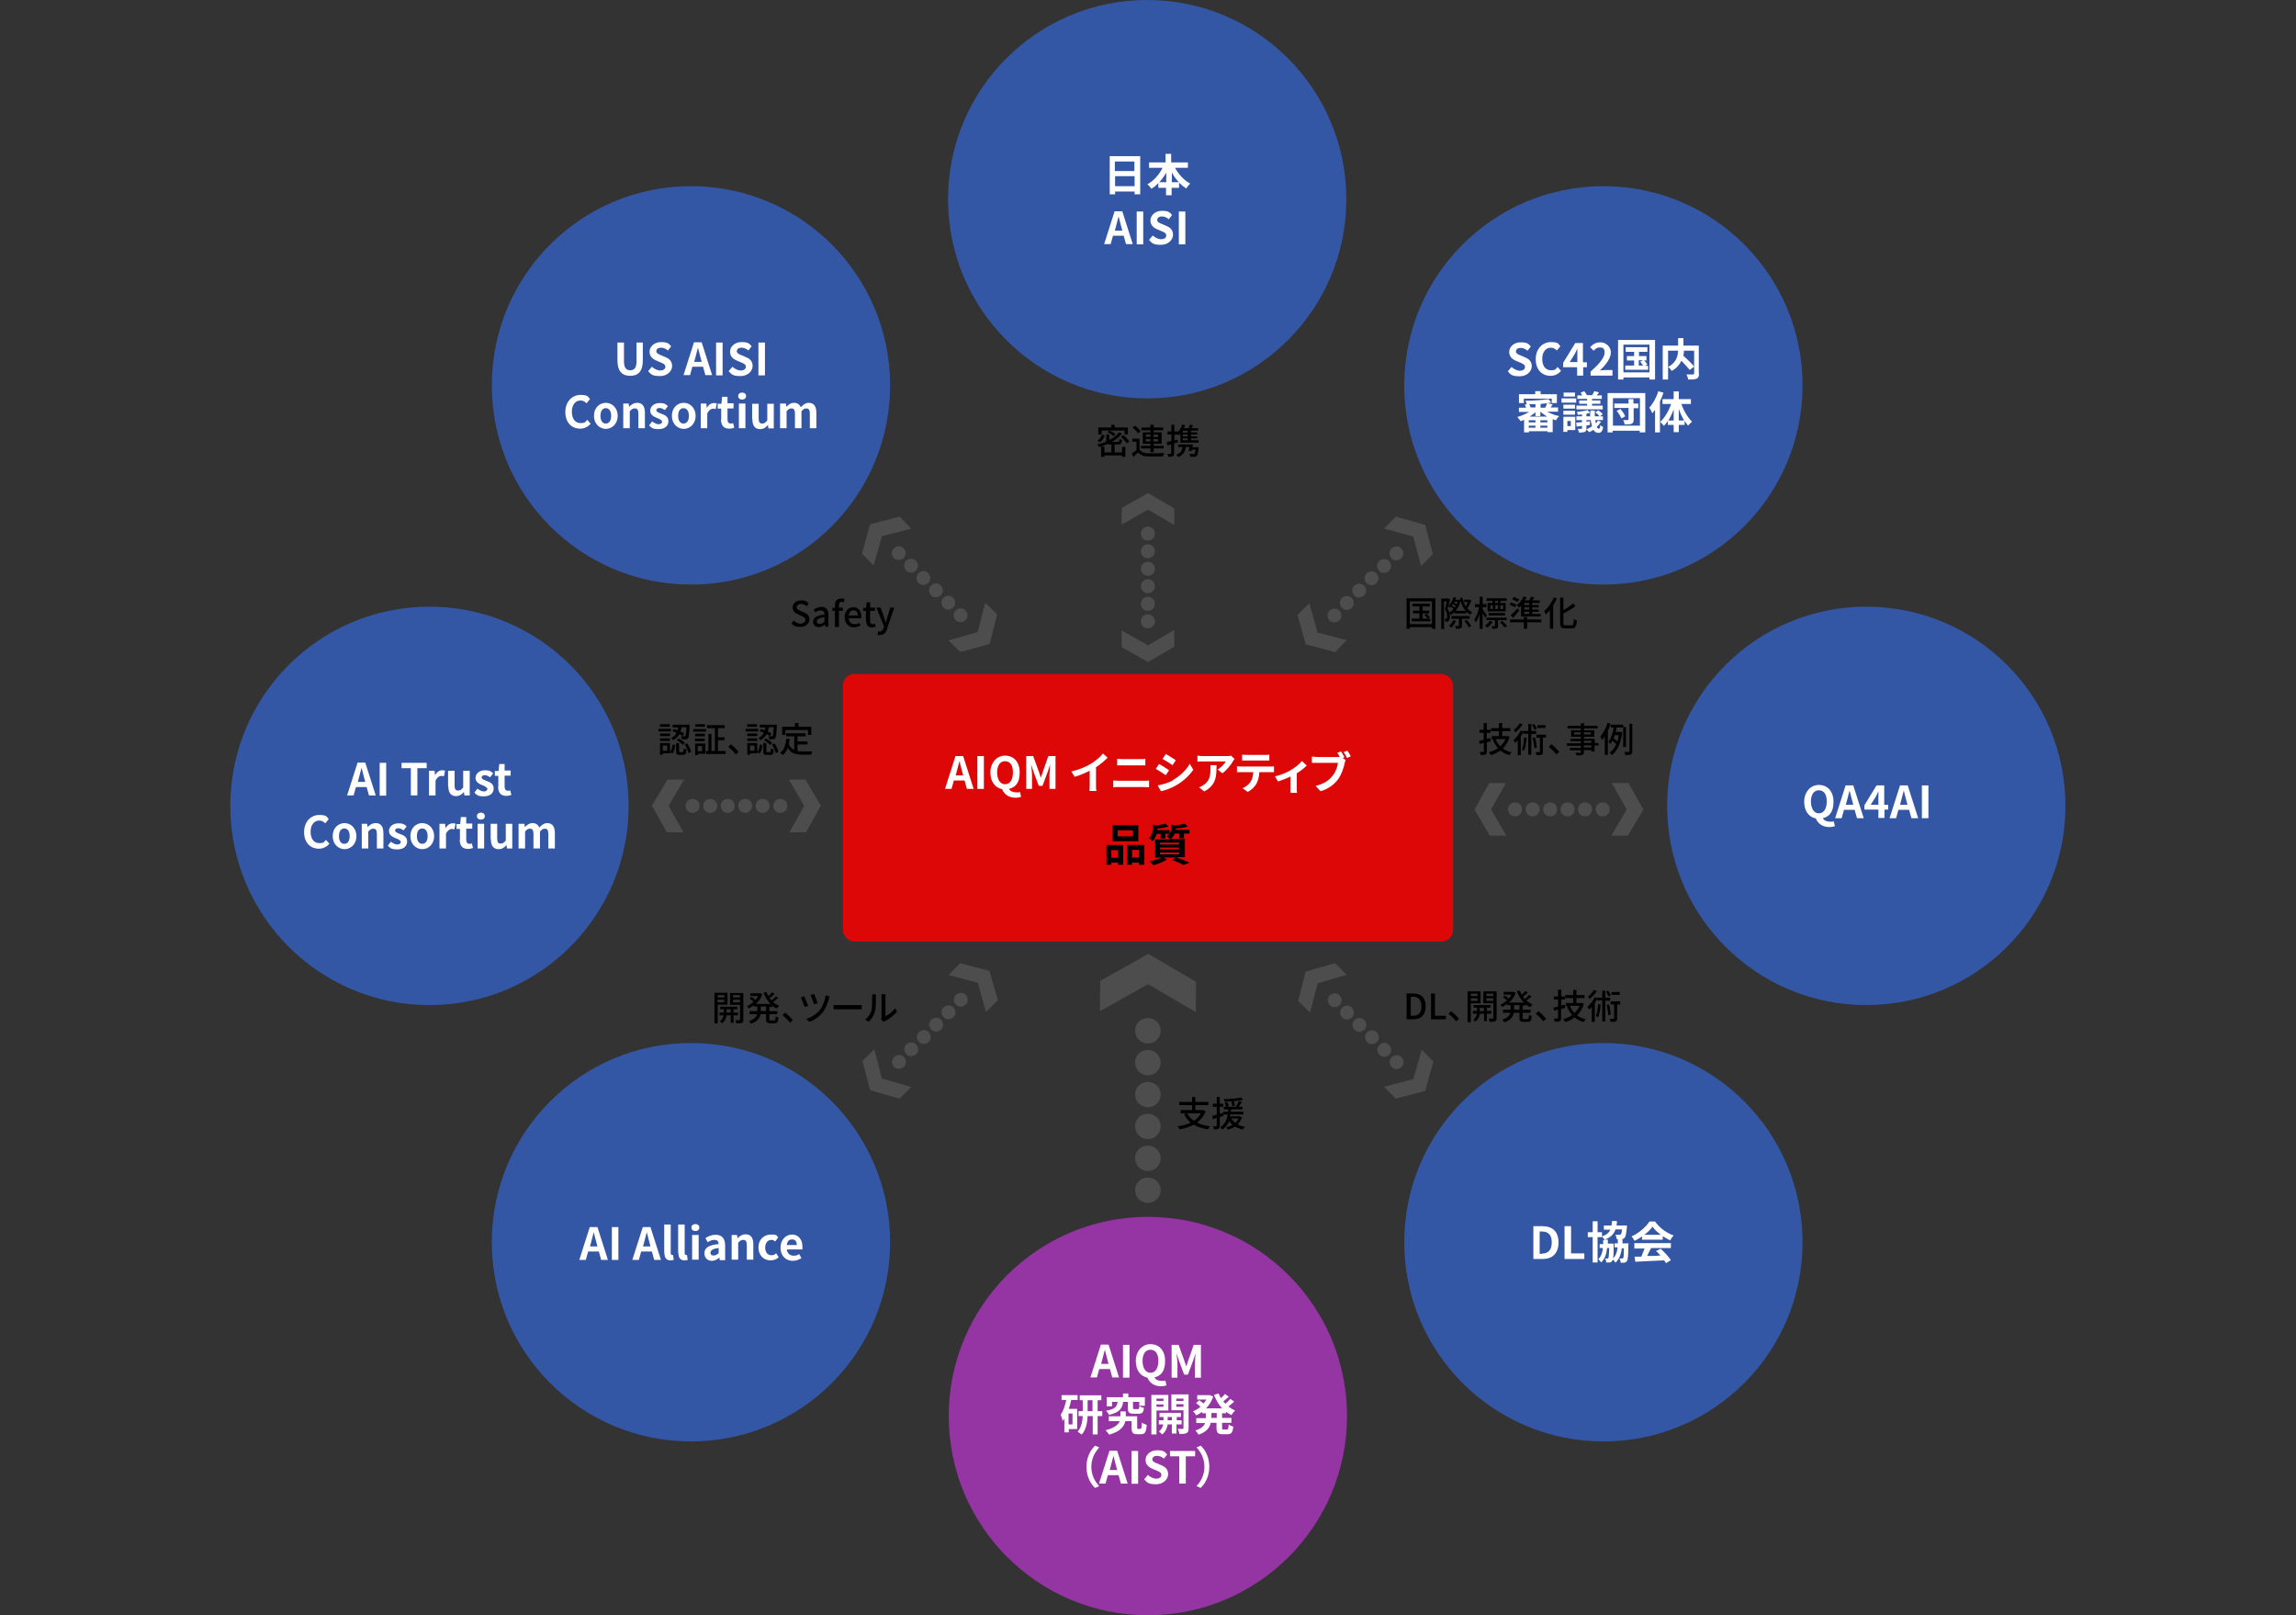 <?xml version="1.0" encoding="UTF-8"?>
<svg id="_レイヤー_1" xmlns="http://www.w3.org/2000/svg" xmlns:xlink="http://www.w3.org/1999/xlink" version="1.1" viewBox="0 0 986.9 694.1">
  <rect x="0" y="0" width="986.9" height="694.1" fill="#333333" stroke="none"/>
  <!-- Generator: Adobe Illustrator 29.3.0, SVG Export Plug-In . SVG Version: 2.1.0 Build 146)  -->
  <defs>
    <style>
      .st0 {
        fill: #3457a5;
      }

      .st1 {
        fill: #4d4d4d;
      }

      .st2 {
        isolation: isolate;
      }

      .st3 {
        fill: #fff;
      }

      .st4 {
        fill: #9534a3;
      }

      .st5 {
        fill: #dd0707;
      }
    </style>
  </defs>
  <g>
    <rect class="st5" x="362.3" y="289.6" width="262.3" height="115" rx="5" ry="5"/>
    <g>
      <path class="st3" d="M414.6,335.4h-4.6l-1,3.6h-2.8l4.5-14.1h3.3l4.5,14.1h-2.9l-1-3.6ZM414,333.2l-.4-1.5c-.4-1.5-.8-3.1-1.2-4.6h0c-.4,1.5-.8,3.1-1.2,4.6l-.4,1.5h3.3,0Z"/>
      <path class="st3" d="M420.1,324.9h2.8v14.1h-2.8v-14.1Z"/>
      <path class="st3" d="M438.9,342.4c-.5.2-1.3.4-2.4.4-2.9,0-4.9-1.5-5.8-3.7-3-.6-5-3.2-5-7.2s2.6-7.2,6.3-7.2,6.3,2.7,6.3,7.2-1.8,6.4-4.6,7.1c.6,1.1,1.9,1.5,3.2,1.5s1.1,0,1.5-.2l.5,2.1h0ZM432,337c2.1,0,3.4-1.9,3.4-5.1s-1.3-4.8-3.4-4.8-3.4,1.8-3.4,4.8,1.3,5.1,3.4,5.1Z"/>
      <path class="st3" d="M441,324.9h3.1l2.4,6.6c.3.9.6,1.8.9,2.7h0c.3-.9.6-1.8.9-2.7l2.3-6.6h3.1v14.1h-2.6v-5.9c0-1.3.2-3.3.3-4.6h0l-1.1,3.3-2.2,5.9h-1.6l-2.2-5.9-1.1-3.3h0c.1,1.3.4,3.3.4,4.6v5.9h-2.5v-14.1h0Z"/>
      <path class="st3" d="M471.1,337.4c0,.8,0,2,.2,2.5h-3c0-.5.1-1.7.1-2.5v-6.2c-2,1-4.3,2-6.5,2.6l-1.4-2.3c3.3-.7,6.5-2.1,8.6-3.4,1.9-1.2,3.9-2.9,5-4.3l2,1.8c-1.4,1.4-3.2,2.9-5,4.1v7.8h0Z"/>
      <path class="st3" d="M478.5,335.4c.7,0,1.6.1,2.4.1h10.9c.6,0,1.4,0,2.1-.1v2.9c-.7,0-1.5-.1-2.1-.1h-10.9c-.7,0-1.7,0-2.4.1v-2.9ZM480.1,326.1c.7,0,1.6.1,2.2.1h7.9c.8,0,1.6,0,2.1-.1v2.8h-12.1v-2.8h-.1Z"/>
      <path class="st3" d="M502.5,331l-1.4,2.1c-1.1-.7-3-2-4.3-2.7l1.4-2.1c1.3.7,3.4,2,4.3,2.7ZM504,335.3c3.2-1.8,5.9-4.4,7.4-7.1l1.5,2.6c-1.8,2.6-4.4,5-7.6,6.8-1.9,1.1-4.7,2.1-6.3,2.4l-1.4-2.5c2.1-.4,4.4-1,6.5-2.1h-.1ZM505.4,326.7l-1.4,2.1c-1.1-.7-3-2-4.3-2.7l1.4-2.1c1.3.7,3.3,2,4.3,2.7Z"/>
      <path class="st3" d="M530.7,326.1c-.2.2-.6.7-.7,1-.9,1.5-2.7,3.9-4.6,5.2l-2-1.6c1.5-.9,3-2.6,3.5-3.5h-9.9c-.8,0-1.4,0-2.3.1v-2.6c.7.1,1.5.2,2.3.2h10.2c.5,0,1.6,0,1.9-.2l1.5,1.4h.1ZM522.9,328.7c0,4.7,0,8.6-5.3,11.4l-2.2-1.8c.6-.2,1.3-.5,2-1,2.4-1.7,2.9-3.7,2.9-6.8s0-1.1-.1-1.7h2.8,0Z"/>
      <path class="st3" d="M545.9,329.4c.4,0,1.2,0,1.7-.1v2.5h-6.3c-.1,2-.5,3.6-1.2,4.9s-2.1,2.8-3.8,3.6l-2.2-1.6c1.3-.5,2.7-1.6,3.4-2.7.8-1.2,1.1-2.6,1.2-4.2h-7v-2.5c.6,0,1.2.1,1.8.1h12.4ZM535.9,326.8h-2v-2.5c.6,0,1.4.1,2,.1h7.6c.6,0,1.4,0,2.1-.1v2.5h-9.7Z"/>
      <path class="st3" d="M561.7,328.9c-.9,1-2.5,2.3-4.3,3.4v6.3c0,.7,0,1.7.1,2.1h-2.8v-7c-1.7.8-3.8,1.6-5.4,2.1l-1.3-2.2c2.5-.5,5.2-1.7,6.7-2.6,1.9-1.1,3.9-2.7,4.9-4l1.9,1.8h.2Z"/>
      <path class="st3" d="M577.2,325.8l1.2.8c-.2.4-.3.9-.4,1.3-.4,1.9-1.3,4.8-2.8,6.9-1.7,2.3-4.2,4.2-7.6,5.2l-2.1-2.3c3.8-.9,5.9-2.5,7.4-4.5,1.3-1.6,2-3.7,2.2-5.4h-11.2v-2.7c.6,0,1.6.2,2.3.2h9.7c-.3-.6-.7-1.3-1.1-1.8l1.6-.6c.5.7,1.1,1.8,1.5,2.5l-.7.3h0ZM579.1,322.5c.5.7,1.2,1.8,1.5,2.5l-1.6.7c-.4-.8-1-1.9-1.5-2.5l1.6-.6h0Z"/>
      <path d="M475.6,363.1h7.2v8.5h-2.3v-.9h-2.8v.9h-2.1v-8.5h0ZM477.7,365.3v3.3h2.8v-3.3h-2.8ZM489.3,361.5h-11.1v-6.9h11.1v6.9ZM487,356.8h-6.6v2.6h6.6v-2.6ZM491.9,363.1v8.5h-2.3v-.9h-3v.9h-2.2v-8.5h7.5ZM489.6,368.5v-3.3h-3v3.3h3Z"/>
      <path d="M505.9,368.5c1.9.7,4.1,1.6,5.4,2.2l-2.6,1c-1.1-.6-3-1.5-4.9-2.2l1.7-1h-5.5l1.7.8c-1.6,1-4,2-5.9,2.5-.4-.4-1.2-1.3-1.7-1.7,1.8-.3,3.9-1,5.2-1.6h-2.8v-7.8h6.3c-.3-.5-.9-1.1-1.3-1.4.5-.3.8-.6,1.1-1h-1.7v2h-2v-2h-1.7c-.3,1.1-.8,2.2-1.8,3.2-.3-.4-1-1.1-1.5-1.4,1.4-1.3,1.6-2.8,1.6-4.1v-1.7l1.4.4c1.5-.2,3-.5,4-.8l1.4,1.3c-1.4.4-3.2.7-4.8.8h0v.7h5.2v1.5c.6-.7.7-1.5.7-2.2v-1.7l1.5.4c1.6-.2,3.2-.5,4.3-.8l1.4,1.3c-1.5.4-3.4.7-5.2.8h0v.6h5.9v1.6h-2.4v2h-2v-2h-1.9c-.3.8-.9,1.7-1.9,2.3h6.2v7.8h-3.3v.2ZM498.6,362.9h8.2v-.8h-8.2v.8ZM498.6,365h8.2v-.8h-8.2v.8ZM498.6,367.1h8.2v-.8h-8.2v.8Z"/>
    </g>
  </g>
  <g>
    <circle class="st0" cx="493.1" cy="85.6" r="85.6"/>
    <g>
      <path class="st3" d="M490.1,67.2v16.3h-2.4v-1.2h-8.4v1.2h-2.3v-16.4h13.2-.1ZM479.2,69.4v4.1h8.4v-4.1h-8.4ZM487.7,80v-4.3h-8.4v4.3h8.4Z"/>
      <path class="st3" d="M505,72c1.5,2.8,3.9,5.5,6.6,6.9-.6.5-1.3,1.4-1.7,2.1-1.1-.7-2.1-1.5-3.1-2.5v2.2h-3.2v3.2h-2.4v-3.2h-3.3v-2c-.9.9-1.9,1.8-3,2.4-.4-.6-1.1-1.4-1.7-1.9,2.7-1.5,5.1-4.2,6.5-7.1h-5.8v-2.3h7.1v-3.7h2.4v3.7h7.2v2.3h-5.8.2ZM501.3,78.3v-4.1c-.9,1.5-1.9,2.9-3,4.1h3ZM506.7,78.3c-1.1-1.2-2.2-2.6-3-4.2v4.2h3Z"/>
      <path class="st3" d="M483,101.3h-4.6l-1,3.6h-2.8l4.5-14.1h3.3l4.5,14.1h-2.9l-1-3.6ZM482.4,99.1l-.4-1.5c-.4-1.5-.8-3.1-1.2-4.6h0c-.4,1.5-.8,3.1-1.2,4.6l-.4,1.5h3.3,0Z"/>
      <path class="st3" d="M488.6,90.9h2.8v14.1h-2.8v-14.1Z"/>
      <path class="st3" d="M493.9,103.1l1.6-1.9c1,.9,2.3,1.6,3.6,1.6s2.2-.6,2.2-1.6-.9-1.4-2.1-1.9l-1.9-.8c-1.4-.6-2.8-1.7-2.8-3.8s2-4.1,4.9-4.1,3.3.6,4.4,1.8l-1.4,1.8c-.9-.7-1.8-1.2-3-1.2s-2,.6-2,1.5,1,1.4,2.2,1.8l1.8.8c1.7.7,2.8,1.8,2.8,3.8s-1.9,4.3-5.2,4.3-3.8-.7-5.1-2.1h0Z"/>
      <path class="st3" d="M506.7,90.9h2.8v14.1h-2.8v-14.1Z"/>
    </g>
  </g>
  <g>
    <circle class="st0" cx="689.2" cy="165.6" r="85.6"/>
    <g>
      <path class="st3" d="M648.1,159.6l1.6-1.9c1,.9,2.3,1.6,3.6,1.6s2.2-.6,2.2-1.6-.9-1.4-2.1-1.9l-1.9-.8c-1.4-.6-2.8-1.7-2.8-3.8s2-4.1,4.9-4.1,3.3.6,4.4,1.8l-1.4,1.8c-.9-.7-1.8-1.2-3-1.2s-2,.6-2,1.5,1,1.4,2.2,1.8l1.8.8c1.7.7,2.8,1.8,2.8,3.8s-1.9,4.3-5.2,4.3-3.8-.7-5.1-2.1h0Z"/>
      <path class="st3" d="M660.1,154.4c0-4.6,3-7.4,6.5-7.4s3.2.9,4.1,1.8l-1.5,1.8c-.7-.7-1.5-1.2-2.6-1.2-2.1,0-3.7,1.8-3.7,4.8s1.4,4.9,3.7,4.9,2.1-.6,2.9-1.4l1.5,1.7c-1.2,1.3-2.7,2.1-4.5,2.1-3.6,0-6.4-2.5-6.4-7.2h0Z"/>
      <path class="st3" d="M682.2,157.8h-1.7v3.6h-2.6v-3.6h-6v-1.9l5.2-8.5h3.3v8.3h1.7v2.1h0ZM678,155.6v-2.9c0-.8,0-2.1,0-2.9h0c-.3.7-.7,1.5-1.1,2.3l-2.2,3.5h3.3,0Z"/>
      <path class="st3" d="M683.6,159.8c3.8-3.4,6.1-6.1,6.1-8.2s-.8-2.3-2.1-2.3-1.9.7-2.6,1.4l-1.5-1.5c1.3-1.4,2.5-2.1,4.5-2.1s4.4,1.7,4.4,4.3-2.1,5.3-4.7,7.8c.7,0,1.6-.2,2.3-.2h3.1v2.4h-9.4v-1.6h0Z"/>
      <path class="st3" d="M711.4,146.1v17h-2.4v-.9h-11.2v.9h-2.3v-17h16,0ZM709,160v-11.9h-11.2v11.9h11.2ZM708.4,157.1v1.8h-9.8v-1.8h3.8v-2.2h-3.1v-1.9h3.1v-1.8h-3.6v-2h9.3v2h-3.6v1.8h3.2v1.9h-1c.5.5,1.1,1.2,1.4,1.7l-1,.6h1.3,0ZM704.4,157.1h1.9c-.3-.5-.9-1.2-1.3-1.7l1.2-.6h-1.8v2.2h0Z"/>
      <path class="st3" d="M730.3,160.5c0,1.2-.2,1.8-1,2.2s-2,.4-3.7.4c0-.6-.4-1.7-.7-2.2h2.8c.4,0,.5-.1.5-.5v-9.7h-4.4c0,.7,0,1.4-.3,2.1,1.6,1.5,3.7,3.4,4.7,4.7l-1.9,1.5c-.8-1-2.2-2.6-3.6-4-.7,1.6-2,3.2-4.1,4.4-.3-.5-1-1.3-1.6-1.7v5.4h-2.3v-14.6h6.6v-3.2h2.3v3.2h6.6v12h.1ZM717,157.7c3.6-1.9,4.2-4.7,4.3-7h-4.3v7Z"/>
      <path class="st3" d="M665.2,177c1.5.8,3.2,1.5,5,1.8-.5.4-1.1,1.2-1.4,1.8-.5-.1-.9-.3-1.4-.5v5.6h-2.2v-.4h-8v.5h-2.1v-5.4c-.5.2-1,.5-1.5.6-.3-.6-1-1.3-1.4-1.8,1.7-.5,3.6-1.3,5.1-2.2h-4.4v-1.8h3.1c-.2-.4-.4-.9-.6-1.3l.8-.2c0-.4-.3-1.1-.5-1.5,3.4,0,7.4-.3,9.9-.7l1.2,1.5c-.5,0-1,.2-1.6.2l2.2.6c-.3.5-.6.9-.9,1.3h3.2v1.8h-4.5ZM655,173.2h-2.1v-3.8h7v-1.3h2.3v1.3h7v3.8h-2.2v-1.9h-12v1.9ZM660,180.6h-2.9v.9h2.9v-.9ZM657.1,183.8h2.9v-.9h-2.9v.9ZM660,173.7h-2.7c.3.4.5,1,.6,1.4h2.1v-1.5h0ZM665,179c-1-.6-2-1.3-2.7-2h-.2v1.8h-2.1v-1.7c-.7.7-1.6,1.3-2.5,1.9h7.5ZM665.1,180.6h-3v.9h3v-.9ZM665.1,183.8v-.9h-3v.9h3ZM664.2,175.2c.3-.6.6-1.3.8-1.9-.9,0-1.9.2-2.8.3v1.6h2Z"/>
      <path class="st3" d="M677.5,173h-6.3v-1.8h6.3v1.8ZM677,184.8h-3.3v.8h-1.7v-6.5h5.1v5.7h0ZM672,173.9h5v1.7h-5v-1.7ZM672,176.5h5v1.7h-5v-1.7ZM677,170.4h-4.9v-1.7h4.9v1.7ZM673.7,180.9v2.2h1.5v-2.2h-1.5ZM688.1,181.4c-.5.7-1.1,1.4-1.8,2.1.3.5.6.7,1,.7s.5-.5.5-1.5c.4.3.9.6,1.3.8-.3,1.8-.9,2.5-2,2.5s-1.7-.5-2.2-1.3c-.6.4-1.3.8-1.9,1-.2-.3-.7-.9-1.1-1.2.8-.3,1.6-.8,2.4-1.3-.2-.8-.4-1.7-.6-2.7h-1.8v.7l1.5-.2v1.6l-1.5.2v1.3c0,.9-.2,1.3-.7,1.5-.6.2-1.4.3-2.5.3,0-.5-.3-1.1-.6-1.6h1.6c.2,0,.3,0,.3-.3v-1c-.8.1-1.6.2-2.3.3l-.2-1.7c.7,0,1.6-.1,2.5-.2v-.9h-2.4v-1.6h2.4v-.8c-.6,0-1.2.1-1.8.2,0-.4-.3-.9-.4-1.3,1.6-.2,3.5-.4,4.6-.8l1.2,1.3v-1.1h1.9v2.5h2c-.4-.6-1.1-1.3-1.8-1.7l1.3-.9c.7.5,1.6,1.2,1.9,1.7l-1.2.9h1.3v1.6h-3.3c0,.5.2,1,.3,1.4.3-.4.7-.8.9-1.2l1.5.7h-.3ZM682,171.4h-4v-1.5h2.1c-.2-.4-.5-.8-.7-1.2l1.6-.6c.4.5.9,1.3,1.1,1.7h2.3c.3-.5.7-1.3.9-1.7l2,.5c-.3.5-.6.9-.9,1.3h2.1v1.5h-4.2v.7h3.6v1.4h-3.6v.8h4.6v1.6h-11.3v-1.6h4.6v-.8h-3.4v-1.4h3.4v-.7h-.2ZM683.5,178.8v-1.4c-.5.1-1,.2-1.6.4v1.1h1.7-.1Z"/>
      <path class="st3" d="M707.2,168.9v16.9h-2.4v-.7h-11.6v.7h-2.2v-16.9h16.2ZM704.9,182.9v-11.8h-11.6v11.8h11.6ZM704.3,175.4h-2.1v4.9c0,1-.2,1.5-.9,1.8s-1.6.3-3,.3c0-.6-.3-1.3-.6-1.9h2q.3,0,.3-.3v-4.9h-6.1v-1.9h6.1v-1.9h2.1v1.9h2.1v1.9h.1ZM696.5,175.8c.9.9,1.7,2.2,2.1,3.1l-1.7.9c-.3-.9-1.1-2.2-2-3.2l1.6-.9h0Z"/>
      <path class="st3" d="M715,168.8c-.4,1.2-.9,2.5-1.5,3.7v13.3h-2.1v-9.7c-.4.5-.8,1-1.2,1.5-.2-.6-.8-1.8-1.3-2.4,1.6-1.7,3.1-4.4,3.9-7.1l2.1.6h0ZM722.7,173.6c1,2.9,2.8,5.9,4.6,7.6-.5.4-1.3,1.2-1.7,1.7-.5-.6-1-1.3-1.5-2v1.7h-2.5v3.1h-2.2v-3.1h-2.5v-1.7c-.5.8-1.1,1.5-1.7,2.1-.4-.5-1.1-1.3-1.6-1.7,1.9-1.7,3.7-4.7,4.7-7.7h-3.7v-2.1h4.8v-3.3h2.2v3.3h5.2v2.1h-4.1ZM719.4,180.7v-4.8c-.6,1.7-1.4,3.4-2.3,4.8h2.3ZM723.9,180.7c-.9-1.5-1.7-3.2-2.3-5v5h2.3Z"/>
    </g>
  </g>
  <g>
    <circle class="st0" cx="802.2" cy="346.3" r="85.6"/>
    <g>
      <path class="st3" d="M788.7,355c-.5.2-1.3.4-2.4.4-2.9,0-4.9-1.5-5.8-3.7-3-.6-5-3.2-5-7.2s2.6-7.2,6.3-7.2,6.3,2.7,6.3,7.2-1.8,6.4-4.6,7.1c.6,1.1,1.9,1.5,3.2,1.5s1.1,0,1.5-.2l.5,2.1h0ZM781.8,349.5c2.1,0,3.4-1.9,3.4-5.1s-1.3-4.8-3.4-4.8-3.4,1.8-3.4,4.8,1.3,5.1,3.4,5.1Z"/>
      <path class="st3" d="M797.2,348h-4.6l-1,3.6h-2.8l4.5-14.1h3.3l4.5,14.1h-2.9l-1-3.6ZM796.6,345.8l-.4-1.5c-.4-1.5-.8-3.1-1.2-4.6h0c-.4,1.5-.8,3.1-1.2,4.6l-.4,1.5h3.3,0Z"/>
      <path class="st3" d="M811.7,347.9h-1.7v3.6h-2.6v-3.6h-6v-1.9l5.2-8.5h3.3v8.3h1.7v2.1h0ZM807.4,345.8v-2.9c0-.8,0-2.1,0-2.9h0c-.3.7-.7,1.5-1.1,2.3l-2.2,3.5h3.3,0Z"/>
      <path class="st3" d="M820.6,348h-4.6l-1,3.6h-2.8l4.5-14.1h3.3l4.5,14.1h-2.9l-1-3.6ZM819.9,345.8l-.4-1.5c-.4-1.5-.8-3.1-1.2-4.6h0c-.4,1.5-.8,3.1-1.2,4.6l-.4,1.5h3.3,0Z"/>
      <path class="st3" d="M826.1,337.5h2.8v14.1h-2.8v-14.1Z"/>
    </g>
  </g>
  <g>
    <circle class="st0" cx="689.2" cy="533.8" r="85.6"/>
    <g>
      <path class="st3" d="M659,526.9h3.9c4.3,0,7,2.2,7,7s-2.7,7.1-6.8,7.1h-4v-14.1h-.1ZM662.7,538.7c2.6,0,4.3-1.4,4.3-4.8s-1.6-4.7-4.3-4.7h-.9v9.6h.9Z"/>
      <path class="st3" d="M672.5,526.9h2.8v11.7h5.7v2.4h-8.5v-14.1h0Z"/>
      <path class="st3" d="M699.9,534.7v.8c0,4.2-.2,5.9-.6,6.4-.3.4-.6.6-1.1.7h-1.6c0-.6-.2-1.3-.5-1.8h1.1c.2,0,.3,0,.5-.2.2-.3.3-1.3.3-4.2h-.9c-.3,2.6-1.1,4.6-2.7,6.2-.2-.4-.8-1.1-1.2-1.4,0,.4-.2.6-.3.7-.3.4-.6.6-1,.6h-1.5c0-.6-.2-1.3-.5-1.7h1c.2,0,.3,0,.4-.2.2-.3.3-1.4.4-4.3h-.9c-.3,2.7-1,4.7-2.6,6.2-.2-.4-.8-1.1-1.2-1.4,1.2-1.2,1.8-2.8,2-4.8h-1.4v-1.7h1.5v-1.7h.6c-.2-.5-.7-1.1-1.1-1.5v.2h-1.9v10.9h-2.1v-10.9h-2.1v-2.1h2.1v-4.7h2.1v4.7h1.9v1.8c2-.7,3-1.6,3.6-2.9h-2.8v-1.8h3.3c0-.6.2-1.2.2-1.9h2.1c0,.7,0,1.3-.2,1.9h4.5v.8c-.3,2.7-.5,4-1,4.5s-.8.5-1.3.6h-2.1c0-.6-.2-1.4-.6-1.9h1.8q.4,0,.6-.2c.2-.2.4-.8.5-2.1h-2.8c-.7,2-2,3.4-4.6,4.4h1.3v1.7h2.5v.7c0,3,0,4.7-.3,5.6,1.3-1.1,1.8-2.7,2-4.7h-1.3v-1.7h1.4v-1.8h2v1.8h2.6v.4Z"/>
      <path class="st3" d="M705.8,531.3c-1,.7-2.1,1.4-3.2,1.9-.3-.6-.9-1.4-1.3-1.9,3.2-1.4,6.2-4.1,7.7-6.4h2.4c2,2.8,5,5,8,6-.6.6-1.1,1.4-1.5,2.1-1-.5-2.1-1.1-3.2-1.8v1.5h-8.9v-1.4h0ZM702.5,534.2h15.7v2.1h-8.5c-.6,1.1-1.2,2.3-1.7,3.4,1.8,0,3.8,0,5.7-.2-.6-.7-1.2-1.4-1.9-1.9l2-1c1.7,1.5,3.5,3.5,4.4,4.9l-2.1,1.3c-.2-.4-.5-.8-.8-1.2-4.5.2-9.2.4-12.4.6l-.3-2.2h2.9c.5-1.2,1-2.4,1.4-3.5h-4.4v-2.3ZM713.9,530.6c-1.5-1.1-2.8-2.3-3.6-3.5-.8,1.2-2,2.4-3.5,3.5h7.1Z"/>
    </g>
  </g>
  <g>
    <circle class="st4" cx="493.4" cy="608.5" r="85.6"/>
    <g>
      <path class="st3" d="M477.1,588.3h-4.6l-1,3.6h-2.8l4.5-14.1h3.3l4.5,14.1h-2.9l-1-3.6ZM476.5,586.1l-.4-1.5c-.4-1.5-.8-3.1-1.2-4.6h0c-.4,1.5-.8,3.1-1.2,4.6l-.4,1.5h3.3,0Z"/>
      <path class="st3" d="M482.7,577.9h2.8v14.1h-2.8v-14.1Z"/>
      <path class="st3" d="M501.4,595.3c-.5.2-1.3.4-2.4.4-2.9,0-4.9-1.5-5.8-3.7-3-.6-5-3.2-5-7.2s2.6-7.2,6.3-7.2,6.3,2.7,6.3,7.2-1.8,6.4-4.6,7.1c.6,1.1,1.9,1.5,3.2,1.5s1.1,0,1.5-.2l.5,2.1h0ZM494.5,589.9c2.1,0,3.4-1.9,3.4-5.1s-1.3-4.8-3.4-4.8-3.4,1.8-3.4,4.8,1.3,5.1,3.4,5.1Z"/>
      <path class="st3" d="M503.5,577.9h3.1l2.4,6.6c.3.9.6,1.8.9,2.7h0c.3-.9.6-1.8.9-2.7l2.3-6.6h3.1v14.1h-2.6v-5.9c0-1.3.2-3.3.3-4.6h0l-1.1,3.3-2.2,5.9h-1.6l-2.2-5.9-1.1-3.3h0c.1,1.3.4,3.3.4,4.6v5.9h-2.5v-14.1h0Z"/>
      <path class="st3" d="M460.4,601.6c-.2,1.3-.6,2.6-1,3.8h3.6v8.7h-3.6v1.4h-1.9v-5.9c-.2.4-.5.7-.8,1,0-.6-.5-2.1-.8-2.7,1.2-1.6,1.9-3.9,2.4-6.3h-2v-2.1h6.9v2.1h-2.8ZM461,607.4h-1.7v4.7h1.7v-4.7ZM473.8,608.5h-2v7.9h-2.1v-7.9h-2.2c-.1,2.8-.7,6-2.6,8-.4-.4-1.2-1-1.7-1.3,1.6-1.8,2.1-4.4,2.2-6.7h-1.8v-2.1h1.8v-4.7h-1.3v-2.1h9.3v2.1h-1.6v4.7h2v2.1h0ZM469.6,606.4v-4.7h-2.1v4.7h2.1Z"/>
      <path class="st3" d="M490.2,614c.4,0,.5-.3.6-2.7.5.4,1.5.8,2.1,1-.2,3.1-.8,4-2.4,4h-1.7c-1.9,0-2.4-.6-2.4-2.9v-2.7h-2.7c-.5,2.2-2.1,4.5-7,5.8-.3-.6-1-1.4-1.5-1.9,4-1,5.5-2.5,6.1-3.9h-4.7v-2.1h5v-2.1h2.3v2.1h4.9v4.7c0,.6,0,.7.5.7h1,0ZM482.8,602.3c-.4,2.9-1.5,4.7-6.2,5.7-.2-.6-.7-1.4-1.2-1.8,3.9-.6,4.7-1.8,5-3.8h-2.4v1.9h-2.3v-3.9h7v-1.6h2.3v1.6h7.1v3.7h-2.4v-1.7h-2.7v2.5c0,.5,0,.6.6.6h1.5c.5,0,.6-.2.6-1.3.4.3,1.3.6,2,.8-.2,2-.8,2.5-2.3,2.5h-2.1c-2.1,0-2.5-.6-2.5-2.5v-2.6h-2.1.1Z"/>
      <path class="st3" d="M497.1,606.1v10.3h-2.2v-17h7.3v6.7h-5.1,0ZM497.1,601v1h3v-1h-3ZM500.1,604.5v-1h-3v1h3ZM505.7,612.1v3.9h-2v-3.9h-1.8c-.2,1.3-.8,3.2-2.4,4.3-.3-.4-1-1-1.4-1.3,1.2-.8,1.7-2,1.9-3h-1.9v-1.8h2v-1.4h-1.7v-1.8h9.2v1.8h-1.8v1.4h2.1v1.8h-2.2ZM503.7,610.3v-1.4h-1.8v1.4h1.8ZM510.9,613.7c0,1.2-.2,1.8-.9,2.1-.7.4-1.7.4-3.1.4,0-.6-.4-1.7-.7-2.2h2.1c.3,0,.4,0,.4-.4v-7.6h-5.2v-6.8h7.4v14.4h0ZM505.6,601v1h3.1v-1h-3.1ZM508.7,604.5v-1.1h-3.1v1.1h3.1Z"/>
      <path class="st3" d="M525.3,607.2v2.1h4v2.1h-4v2.1c0,.7,0,.8.6.8h1.5c.5,0,.6-.4.7-2.2.5.4,1.4.8,2,.9-.2,2.5-.8,3.3-2.5,3.3h-2.1c-2.1,0-2.6-.7-2.6-2.8v-2.1h-2.5c-.4,2-1.7,3.9-5.2,5.1-.3-.5-1-1.4-1.4-1.8,2.6-.8,3.8-2,4.2-3.2h-3.8v-2.1h4.1v-2.1h-1.6v-.6c-.8.6-1.7,1.1-2.5,1.5-.3-.5-.9-1.3-1.4-1.7,1.1-.5,2.2-1.1,3.2-2-.5-.5-1.3-1.1-1.9-1.6l1.4-1.2c.6.4,1.3,1,1.8,1.4.5-.5.9-1.1,1.2-1.7h-3.9v-1.9h5.4l1.5.6c-.7,2-1.7,3.7-3.1,5.1h6.9c-1.5-1.6-2.6-3.6-3.5-5.8l2-.6c.3.7.6,1.4,1,2,.6-.6,1.3-1.2,1.7-1.8l1.7,1.2c-.8.7-1.7,1.4-2.4,2,.3.3.6.7.9,1,.8-.6,1.6-1.4,2.1-2.1l1.7,1.2c-.8.7-1.7,1.5-2.5,2.1.9.7,1.9,1.3,2.9,1.7-.5.5-1.2,1.3-1.6,2-.8-.4-1.6-.9-2.3-1.4v.6h-1.7ZM523,607.2h-2.3v2.1h2.3v-2.1Z"/>
      <path class="st3" d="M467,630.3c0-4.1,1.7-7.1,3.7-9.1l1.8.8c-1.9,2.1-3.4,4.7-3.4,8.3s1.5,6.3,3.4,8.3l-1.8.8c-2.1-2-3.7-5.1-3.7-9.1Z"/>
      <path class="st3" d="M480.8,633.9h-4.6l-1,3.6h-2.8l4.5-14.1h3.3l4.5,14.1h-2.9l-1-3.6ZM480.2,631.7l-.4-1.5c-.4-1.5-.8-3.1-1.2-4.6h0c-.4,1.5-.8,3.1-1.2,4.6l-.4,1.5h3.3,0Z"/>
      <path class="st3" d="M486.4,623.5h2.8v14.1h-2.8v-14.1Z"/>
      <path class="st3" d="M491.8,635.7l1.6-1.9c1,.9,2.3,1.6,3.6,1.6s2.2-.6,2.2-1.6-.9-1.4-2.1-1.9l-1.9-.8c-1.4-.6-2.8-1.7-2.8-3.8s2-4.1,4.9-4.1,3.3.6,4.4,1.8l-1.4,1.8c-.9-.7-1.8-1.2-3-1.2s-2,.6-2,1.5,1,1.4,2.2,1.8l1.8.8c1.7.7,2.8,1.8,2.8,3.8s-1.9,4.3-5.2,4.3-3.8-.7-5.1-2.1h0Z"/>
      <path class="st3" d="M506.9,625.8h-4v-2.3h10.8v2.3h-4v11.7h-2.8v-11.7Z"/>
      <path class="st3" d="M519.8,630.3c0,4.1-1.7,7.1-3.7,9.1l-1.8-.8c1.9-2.1,3.4-4.7,3.4-8.3s-1.5-6.3-3.4-8.3l1.8-.8c2.1,2,3.7,5.1,3.7,9.1Z"/>
    </g>
  </g>
  <g>
    <circle class="st0" cx="297" cy="533.8" r="85.6"/>
    <g>
      <path class="st3" d="M257.4,537.8h-4.6l-1,3.6h-2.8l4.5-14.1h3.3l4.5,14.1h-2.9l-1-3.6ZM256.8,535.6l-.4-1.5c-.4-1.5-.8-3.1-1.2-4.6h0c-.4,1.5-.8,3.1-1.2,4.6l-.4,1.5h3.3-.1Z"/>
      <path class="st3" d="M263,527.3h2.8v14.1h-2.8v-14.1Z"/>
      <path class="st3" d="M280.2,537.8h-4.6l-1,3.6h-2.8l4.5-14.1h3.3l4.5,14.1h-2.9l-1-3.6ZM279.6,535.6l-.4-1.5c-.4-1.5-.8-3.1-1.2-4.6h0c-.4,1.5-.8,3.1-1.2,4.6l-.4,1.5h3.3-.1Z"/>
      <path class="st3" d="M285.5,538.4v-12.2h2.8v12.3c0,.6.3.8.6.8h.4l.3,2.1c-.3,0-.8.2-1.4.2-1.9,0-2.6-1.3-2.6-3.2h-.1Z"/>
      <path class="st3" d="M291.5,538.4v-12.2h2.8v12.3c0,.6.3.8.6.8h.4l.3,2.1c-.3,0-.8.2-1.4.2-1.9,0-2.6-1.3-2.6-3.2h-.1Z"/>
      <path class="st3" d="M297.2,527.5c0-.9.7-1.5,1.7-1.5s1.7.6,1.7,1.5-.7,1.5-1.7,1.5-1.7-.6-1.7-1.5ZM297.5,530.7h2.8v10.6h-2.8v-10.6Z"/>
      <path class="st3" d="M302.8,538.5c0-2.3,1.8-3.5,6.1-3.9,0-1-.5-1.8-1.8-1.8s-1.9.4-2.9,1l-1-1.8c1.3-.8,2.8-1.4,4.4-1.4,2.7,0,4.1,1.6,4.1,4.7v6.2h-2.3l-.2-1.1h0c-.9.8-2,1.4-3.2,1.4-1.9,0-3.2-1.3-3.2-3.2h0ZM308.9,538.4v-2.1c-2.6.3-3.5,1-3.5,2s.6,1.2,1.4,1.2,1.4-.4,2.1-1h0Z"/>
      <path class="st3" d="M314.5,530.7h2.3l.2,1.4h0c.9-.9,2-1.7,3.5-1.7,2.3,0,3.3,1.6,3.3,4.3v6.6h-2.8v-6.3c0-1.6-.5-2.2-1.5-2.2s-1.4.4-2.2,1.2v7.3h-2.8v-10.6Z"/>
      <path class="st3" d="M326,536.1c0-3.6,2.5-5.6,5.4-5.6s2.3.5,3.1,1.2l-1.3,1.8c-.5-.5-1-.7-1.6-.7-1.6,0-2.7,1.3-2.7,3.3s1.1,3.3,2.6,3.3,1.5-.4,2.1-.9l1.1,1.8c-1,.9-2.3,1.3-3.5,1.3-2.9,0-5.2-2.1-5.2-5.6h0Z"/>
      <path class="st3" d="M335.5,536.1c0-3.5,2.4-5.6,5-5.6s4.4,2.1,4.4,5.1,0,1-.1,1.3h-6.6c.2,1.7,1.4,2.7,2.9,2.7s1.6-.3,2.4-.7l1,1.7c-1,.7-2.4,1.2-3.7,1.2-3,0-5.3-2.1-5.3-5.6h0ZM342.5,535c0-1.4-.6-2.4-2-2.4s-2.1.8-2.3,2.4h4.3Z"/>
    </g>
  </g>
  <g>
    <circle class="st0" cx="184.6" cy="346.3" r="85.6"/>
    <g>
      <path class="st3" d="M157.6,338.2h-4.6l-1,3.6h-2.8l4.5-14.1h3.3l4.5,14.1h-2.9l-1-3.6ZM157,336l-.4-1.5c-.4-1.5-.8-3.1-1.2-4.6h0c-.4,1.5-.8,3.1-1.2,4.6l-.4,1.5h3.3,0Z"/>
      <path class="st3" d="M163.2,327.8h2.8v14.1h-2.8v-14.1Z"/>
      <path class="st3" d="M176.6,330.1h-4v-2.3h10.8v2.3h-4v11.7h-2.8v-11.7Z"/>
      <path class="st3" d="M184.5,331.2h2.3l.2,1.9h0c.8-1.4,1.9-2.1,3-2.1s.9,0,1.3.2l-.5,2.4c-.4-.1-.7-.2-1.1-.2-.8,0-1.8.6-2.5,2.1v6.3h-2.8v-10.6h0Z"/>
      <path class="st3" d="M192.6,337.8v-6.6h2.8v6.3c0,1.7.5,2.2,1.5,2.2s1.4-.4,2.2-1.3v-7.2h2.8v10.6h-2.3l-.2-1.5h0c-.9,1.1-1.9,1.8-3.4,1.8-2.3,0-3.3-1.6-3.3-4.3h0Z"/>
      <path class="st3" d="M203.9,340.6l1.3-1.7c1,.7,1.9,1.2,2.8,1.2s1.5-.5,1.5-1.1-1.1-1.2-2.2-1.6c-1.3-.5-2.9-1.3-2.9-3.1s1.6-3.3,4-3.3,2.7.6,3.6,1.3l-1.3,1.7c-.8-.5-1.5-.9-2.3-.9s-1.4.4-1.4,1,1,1.1,2.2,1.5c1.4.5,3,1.2,3,3.2s-1.5,3.4-4.2,3.4-3-.6-4-1.5h0Z"/>
      <path class="st3" d="M214.2,338.1v-4.7h-1.5v-2.1h1.6c0-.1.3-3,.3-3h2.3v2.8h2.6v2.2h-2.6v4.7c0,1.2.5,1.8,1.4,1.8s.8-.1,1-.2l.5,2c-.6.2-1.3.4-2.2.4-2.5,0-3.5-1.6-3.5-4h0Z"/>
      <path class="st3" d="M130.7,357.6c0-4.6,3-7.4,6.5-7.4s3.2.9,4.1,1.8l-1.5,1.8c-.7-.7-1.5-1.2-2.6-1.2-2.1,0-3.7,1.8-3.7,4.8s1.4,4.9,3.7,4.9,2.1-.6,2.9-1.4l1.5,1.7c-1.2,1.3-2.7,2.1-4.5,2.1-3.6,0-6.4-2.5-6.4-7.2h0Z"/>
      <path class="st3" d="M143,359.3c0-3.6,2.5-5.6,5.1-5.6s5.1,2.1,5.1,5.6-2.5,5.6-5.1,5.6-5.1-2.1-5.1-5.6ZM150.3,359.3c0-2-.8-3.3-2.3-3.3s-2.3,1.3-2.3,3.3.8,3.3,2.3,3.3,2.3-1.3,2.3-3.3Z"/>
      <path class="st3" d="M155.5,354h2.3l.2,1.4h0c.9-.9,2-1.7,3.5-1.7,2.3,0,3.3,1.6,3.3,4.3v6.6h-2.8v-6.3c0-1.6-.5-2.2-1.5-2.2s-1.4.4-2.2,1.2v7.3h-2.8v-10.6h0Z"/>
      <path class="st3" d="M166.7,363.4l1.3-1.7c1,.7,1.9,1.2,2.8,1.2s1.5-.5,1.5-1.1-1.1-1.2-2.2-1.6c-1.3-.5-2.9-1.3-2.9-3.1s1.6-3.3,4-3.3,2.7.6,3.6,1.3l-1.3,1.7c-.8-.5-1.5-.9-2.3-.9s-1.4.4-1.4,1,1,1.1,2.2,1.5c1.4.5,3,1.2,3,3.2s-1.5,3.4-4.2,3.4-3-.6-4-1.5h0Z"/>
      <path class="st3" d="M176.4,359.3c0-3.6,2.5-5.6,5.1-5.6s5.1,2.1,5.1,5.6-2.5,5.6-5.1,5.6-5.1-2.1-5.1-5.6ZM183.8,359.3c0-2-.8-3.3-2.3-3.3s-2.3,1.3-2.3,3.3.8,3.3,2.3,3.3,2.3-1.3,2.3-3.3Z"/>
      <path class="st3" d="M189,354h2.3l.2,1.9h0c.8-1.4,1.9-2.1,3-2.1s.9,0,1.3.2l-.5,2.4c-.4-.1-.7-.2-1.1-.2-.8,0-1.8.6-2.5,2.1v6.3h-2.8v-10.6h0Z"/>
      <path class="st3" d="M197.7,360.9v-4.7h-1.5v-2.1h1.6c0-.1.3-3,.3-3h2.3v2.8h2.6v2.2h-2.6v4.7c0,1.2.5,1.8,1.4,1.8s.8-.1,1-.2l.5,2c-.6.2-1.3.4-2.2.4-2.5,0-3.5-1.6-3.5-4h0Z"/>
      <path class="st3" d="M205,350.7c0-.9.7-1.5,1.7-1.5s1.7.6,1.7,1.5-.7,1.5-1.7,1.5-1.7-.6-1.7-1.5ZM205.3,354h2.8v10.6h-2.8v-10.6Z"/>
      <path class="st3" d="M210.9,360.6v-6.6h2.8v6.3c0,1.7.5,2.2,1.5,2.2s1.4-.4,2.2-1.3v-7.2h2.8v10.6h-2.3l-.2-1.5h0c-.9,1.1-1.9,1.8-3.4,1.8-2.3,0-3.3-1.6-3.3-4.3h0Z"/>
      <path class="st3" d="M223.1,354h2.3l.2,1.4h0c.9-.9,1.9-1.7,3.3-1.7s2.4.7,2.9,1.9c1-1,2-1.9,3.4-1.9,2.3,0,3.3,1.6,3.3,4.3v6.6h-2.8v-6.3c0-1.6-.5-2.2-1.5-2.2s-1.3.4-2.1,1.2v7.3h-2.8v-6.3c0-1.6-.5-2.2-1.5-2.2s-1.3.4-2.1,1.2v7.3h-2.8v-10.6h.2Z"/>
    </g>
  </g>
  <g>
    <circle class="st0" cx="297" cy="165.6" r="85.6"/>
    <g>
      <path class="st3" d="M265.4,154.9v-7.7h2.8v8c0,2.9,1,3.9,2.7,3.9s2.7-1,2.7-3.9v-8h2.7v7.7c0,4.7-2,6.6-5.4,6.6s-5.5-1.9-5.5-6.6Z"/>
      <path class="st3" d="M278.6,159.5l1.6-1.9c1,.9,2.3,1.6,3.6,1.6s2.2-.6,2.2-1.6-.9-1.4-2.1-1.9l-1.9-.8c-1.4-.6-2.8-1.7-2.8-3.8s2-4.1,4.9-4.1,3.3.6,4.4,1.8l-1.4,1.8c-.9-.7-1.8-1.2-3-1.2s-2,.6-2,1.5,1,1.4,2.2,1.8l1.8.8c1.7.7,2.8,1.8,2.8,3.8s-1.9,4.3-5.2,4.3-3.8-.7-5.1-2.1h0Z"/>
      <path class="st3" d="M302.2,157.6h-4.6l-1,3.6h-2.8l4.5-14.1h3.3l4.5,14.1h-2.9l-1-3.6ZM301.6,155.5l-.4-1.5c-.4-1.5-.8-3.1-1.2-4.6h0c-.4,1.5-.8,3.1-1.2,4.6l-.4,1.5h3.3-.1Z"/>
      <path class="st3" d="M307.8,147.2h2.8v14.1h-2.8v-14.1Z"/>
      <path class="st3" d="M313.2,159.5l1.6-1.9c1,.9,2.3,1.6,3.6,1.6s2.2-.6,2.2-1.6-.9-1.4-2.1-1.9l-1.9-.8c-1.4-.6-2.8-1.7-2.8-3.8s2-4.1,4.9-4.1,3.3.6,4.4,1.8l-1.4,1.8c-.9-.7-1.8-1.2-3-1.2s-2,.6-2,1.5,1,1.4,2.2,1.8l1.8.8c1.7.7,2.8,1.8,2.8,3.8s-1.9,4.3-5.2,4.3-3.8-.7-5.1-2.1h0Z"/>
      <path class="st3" d="M326,147.2h2.8v14.1h-2.8v-14.1Z"/>
      <path class="st3" d="M243,177.1c0-4.6,3-7.4,6.5-7.4s3.2.9,4.1,1.8l-1.5,1.8c-.7-.7-1.5-1.2-2.6-1.2-2.1,0-3.7,1.8-3.7,4.8s1.4,4.9,3.7,4.9,2.1-.6,2.9-1.4l1.5,1.7c-1.2,1.3-2.7,2.1-4.5,2.1-3.6,0-6.4-2.5-6.4-7.2h0Z"/>
      <path class="st3" d="M255.3,178.7c0-3.6,2.5-5.6,5.1-5.6s5.1,2.1,5.1,5.6-2.5,5.6-5.1,5.6-5.1-2.1-5.1-5.6ZM262.7,178.7c0-2-.8-3.3-2.3-3.3s-2.3,1.3-2.3,3.3.8,3.3,2.3,3.3,2.3-1.3,2.3-3.3Z"/>
      <path class="st3" d="M267.9,173.4h2.3l.2,1.4h0c.9-.9,2-1.7,3.5-1.7,2.3,0,3.3,1.6,3.3,4.3v6.6h-2.8v-6.3c0-1.6-.5-2.2-1.5-2.2s-1.4.4-2.2,1.2v7.3h-2.8v-10.6Z"/>
      <path class="st3" d="M279,182.8l1.3-1.7c1,.7,1.9,1.2,2.8,1.2s1.5-.5,1.5-1.1-1.1-1.2-2.2-1.6c-1.3-.5-2.9-1.3-2.9-3.1s1.6-3.3,4-3.3,2.7.6,3.6,1.3l-1.3,1.7c-.8-.5-1.5-.9-2.3-.9s-1.4.4-1.4,1,1,1.1,2.2,1.5c1.4.5,3,1.2,3,3.2s-1.5,3.4-4.2,3.4-3-.6-4-1.5h-.1Z"/>
      <path class="st3" d="M288.8,178.7c0-3.6,2.5-5.6,5.1-5.6s5.1,2.1,5.1,5.6-2.5,5.6-5.1,5.6-5.1-2.1-5.1-5.6ZM296.1,178.7c0-2-.8-3.3-2.3-3.3s-2.3,1.3-2.3,3.3.8,3.3,2.3,3.3,2.3-1.3,2.3-3.3Z"/>
      <path class="st3" d="M301.3,173.4h2.3l.2,1.9h0c.8-1.4,1.9-2.1,3-2.1s.9,0,1.3.2l-.5,2.4c-.4-.1-.7-.2-1.1-.2-.8,0-1.8.6-2.5,2.1v6.3h-2.8v-10.6h.1Z"/>
      <path class="st3" d="M310,180.3v-4.7h-1.5v-2.1h1.6c0-.1.3-3,.3-3h2.3v2.8h2.6v2.2h-2.6v4.7c0,1.2.5,1.8,1.4,1.8s.8-.1,1-.2l.5,2c-.6.2-1.3.4-2.2.4-2.5,0-3.5-1.6-3.5-4h0Z"/>
      <path class="st3" d="M317.3,170.2c0-.9.7-1.5,1.7-1.5s1.7.6,1.7,1.5-.7,1.5-1.7,1.5-1.7-.6-1.7-1.5ZM317.6,173.4h2.8v10.6h-2.8v-10.6Z"/>
      <path class="st3" d="M323.3,180.1v-6.6h2.8v6.3c0,1.7.5,2.2,1.5,2.2s1.4-.4,2.2-1.3v-7.2h2.8v10.6h-2.3l-.2-1.5h0c-.9,1.1-1.9,1.8-3.4,1.8-2.3,0-3.3-1.6-3.3-4.3h-.1Z"/>
      <path class="st3" d="M335.5,173.4h2.3l.2,1.4h0c.9-.9,1.9-1.7,3.3-1.7s2.4.7,2.9,1.9c1-1,2-1.9,3.4-1.9,2.3,0,3.3,1.6,3.3,4.3v6.6h-2.8v-6.3c0-1.6-.5-2.2-1.5-2.2s-1.3.4-2.1,1.2v7.3h-2.8v-6.3c0-1.6-.5-2.2-1.5-2.2s-1.3.4-2.1,1.2v7.3h-2.8v-10.6h.2Z"/>
    </g>
  </g>
  <g class="st2">
    <g class="st2">
      <path d="M477.6,191c-.7,0-1.2,0-1.5-.2-1.2.5-2.4,1-3.7,1.3-.1-.3-.5-.9-.8-1.1,1.4-.3,2.7-.7,3.9-1.3v-3h1.3v2.4c1.7-.9,3.2-2,4.2-3.3l1.2.5c-1.1,1.5-2.6,2.7-4.3,3.6h2.5c.6,0,.8-.2.8-1.3.3.2.8.4,1.1.4-.2,1.6-.5,2-1.8,2h-2.8ZM474.8,187.2c-.4,1.1-1,2.2-2,2.9l-1.1-.7c1-.6,1.6-1.6,2-2.6l1.2.4ZM473.5,186.7h-1.4v-3h5.6v-1.2h1.4v1.2h5.7v3h-1.4v-1.7h-9.9v1.7ZM482.3,192h1.4v4.3h-1.4v-.6h-7.6v.6h-1.4v-4.4h1.4v2.5h3v-3.3h1.4v3.3h3.2v-2.5ZM478.7,187.4c-.6-.5-1.6-1.2-2.6-1.6l.7-.8c.9.4,2,1,2.6,1.5l-.7.9ZM482.8,186.9c1,.8,2.1,1.9,2.6,2.8l-1.1.8c-.5-.8-1.6-2-2.5-2.8l1-.7Z"/>
      <path d="M489.8,193.2c.6,1,1.8,1.5,3.5,1.6,1.7,0,5.2,0,7.1-.1-.2.3-.4,1-.5,1.4-1.7,0-4.9.1-6.6,0-1.9,0-3.1-.6-4.1-1.7-.6.6-1.3,1.2-2,1.9l-.7-1.4c.6-.4,1.3-1,2-1.5v-3.6h-1.8v-1.3h3.1v4.8ZM489.1,186.2c-.4-.8-1.4-1.8-2.3-2.5l1.1-.8c.9.7,1.9,1.7,2.4,2.4l-1.1.9ZM494.5,192.7h-4.1v-1.1h4.1v-.9h-3.3v-4.9h3.3v-.9h-3.9v-1.2h3.9v-1.2h1.4v1.2h4.1v1.2h-4.1v.9h3.4v4.9h-3.4v.9h4.3v1.1h-4.3v1.6h-1.4v-1.6ZM492.5,187.7h2v-1h-2v1ZM494.5,189.7v-1h-2v1h2ZM495.8,186.8v1h2v-1h-2ZM497.8,188.7h-2v1h2v-1Z"/>
      <path d="M506.3,190c-.5.2-1.1.4-1.6.5v4.2c0,.7-.1,1.1-.5,1.3-.4.2-1,.3-2,.3,0-.3-.2-.9-.4-1.3.6,0,1.2,0,1.3,0,.2,0,.3,0,.3-.3v-3.8l-1.6.5-.3-1.4c.5-.1,1.2-.3,2-.5v-2.8h-1.7v-1.3h1.7v-2.9h1.3v2.9h1.5v.2c.8-.8,1.5-2,1.9-3.2l1.2.3c-.2.4-.3.9-.5,1.3h2c.2-.5.5-1.1.6-1.5l1.3.3c-.2.4-.4.8-.7,1.2h2.9v1h-3.1v.8h2.7v.9h-2.7v.8h2.7v.9h-2.7v.8h3.3v1h-7.8v-3.9c-.2.3-.5.5-.7.8,0-.1-.2-.3-.4-.4h0c0,.1-1.5.1-1.5.1v2.5c.5-.1,1-.3,1.4-.4l.2,1.3ZM515.2,192.2s0,.3,0,.5c-.2,1.9-.4,2.8-.8,3.2-.3.3-.6.4-1,.4-.4,0-1.1,0-1.8,0,0-.4-.2-.8-.4-1.2.7,0,1.4,0,1.7,0s.4,0,.5-.1c.2-.2.3-.7.5-1.8h-1.6c0,.2-.1.5-.2.7l-1.2-.2c.1-.5.3-1.1.4-1.6h-1.6c-.3,2.2-1.3,3.5-3.2,4.3-.2-.3-.6-.8-.9-1,1.6-.6,2.5-1.6,2.7-3.3h-1.9v-1.1h6.4c0,.4-.2.8-.3,1.2h2.7ZM510.5,185.1h-2.1v.8h2.1v-.8ZM510.5,186.7h-2.1v.8h2.1v-.8ZM510.5,188.4h-2.1v.8h2.1v-.8Z"/>
    </g>
  </g>
  <g class="st2">
    <g class="st2">
      <path d="M617,257.1v13.1h-1.5v-.7h-9.5v.7h-1.4v-13.1h12.4ZM615.5,268.2v-9.8h-9.5v9.8h9.5ZM614.8,265.8v1.2h-8v-1.2h3.3v-2.2h-2.7v-1.2h2.7v-1.8h-3v-1.2h7.5v1.2h-3.1v1.8h2.8v1.2h-2.8v2.2h2.1c-.3-.5-.8-1.1-1.3-1.6l.9-.5c.5.5,1.1,1.1,1.4,1.6l-.9.6h1.3Z"/>
      <path d="M632.5,257.9c-.5,1.3-1.1,2.6-1.8,3.5.6.7,1.3,1.3,2.1,1.7-.3.3-.6.7-.8,1-.7-.4-1.3-.8-1.8-1.3v.8h-4.9v-.6c-.5.5-1.1.9-1.6,1.3-.2-.3-.5-.7-.7-.9.2.6.2,1.1.2,1.6,0,.9-.2,1.5-.5,1.8-.2.2-.4.3-.7.3-.2,0-.5,0-.8,0,0-.3,0-.8-.3-1.2.2,0,.4,0,.6,0s.3,0,.3-.1c.2-.2.2-.6.2-1,0-.8-.1-1.8-.9-3,.3-1,.6-2.4.8-3.4h-1.2v11.9h-1.2v-13.1h3s.8.4.8.4c-.2.8-.5,1.8-.7,2.7,1-.9,1.8-2.3,2.2-3.7l1.1.2c-.1.3-.2.6-.3.9h1.5s.6.2.6.2c0-.3-.2-.6-.2-.9l1.1-.2c.3,1.4.8,2.7,1.4,3.8.4-.6.7-1.2,1-1.9h-1.7v-1h2.5s.8.4.8.4ZM624.8,261.7c-.3-.3-.7-.7-1.2-1-.1.1-.3.3-.4.4-.1-.1-.5-.4-.7-.6-.1.4-.2.7-.3,1.1.4.6.6,1.1.8,1.6.7-.4,1.3-.9,1.8-1.5ZM625.8,266.8c-.4,1-1.2,2.2-1.9,2.9-.2-.2-.8-.5-1.1-.7.7-.6,1.4-1.6,1.8-2.5l1.2.3ZM628.4,265.9v2.9c0,.6-.1,1-.6,1.2-.4.2-1.1.2-2,.2,0-.4-.3-.9-.4-1.2.7,0,1.3,0,1.5,0s.2,0,.2-.2v-2.9h-3.2v-1.2h7.8v1.2h-3.2ZM625.7,260.4c-.3-.3-.8-.6-1.2-.8-.1.2-.3.4-.4.6.4.3.9.6,1.2.9.1-.2.3-.4.4-.6ZM625.2,258.6c0,.1-.1.3-.2.4.4.2.8.5,1.1.7.2-.3.3-.7.4-1.1h-1.3ZM630,262.5c-1-1.1-1.7-2.6-2.2-4.3-.4,1.7-1.2,3.1-2.1,4.3h4.3ZM630.5,266.4c.7.8,1.5,1.9,1.9,2.6l-1.1.6c-.3-.7-1.1-1.9-1.8-2.7l1.1-.6Z"/>
      <path d="M638.3,265.4c-.2-.5-.6-1.3-1-2v6.8h-1.3v-6.3c-.5,1.4-1,2.7-1.6,3.6-.1-.4-.5-.9-.7-1.2.9-1.2,1.7-3.5,2.1-5.4h-1.8v-1.3h2v-3.2h1.3v3.2h1.6v1.3h-1.6v.9c.4.6,1.5,2.2,1.8,2.7l-.8,1ZM641.6,267.3c-.6.9-1.5,1.8-2.4,2.4-.2-.3-.6-.6-.9-.9.8-.5,1.7-1.4,2.2-2.1l1.1.6ZM643.9,266.5v2.4c0,.6,0,.9-.5,1.1-.4.2-1,.2-1.9.2,0-.3-.2-.8-.4-1.1.6,0,1.1,0,1.3,0,.2,0,.2,0,.2-.2v-2.4h-3.7v-1.1h8.7v1.1h-3.7ZM641.6,258.2h-2.6v-1.1h8.6v1.1h-2.7v.9h2.3v3.6h-7.8v-3.6h2.1v-.9ZM639.9,264.5v-1.1h7v1.1h-7ZM640.6,261.7h1.1v-1.6h-1.1v1.6ZM643.9,258.2h-1.2v.9h1.2v-.9ZM642.7,260.1v1.6h1.2v-1.6h-1.2ZM645.7,266.8c.7.7,1.6,1.6,2.1,2.2l-1,.7c-.4-.6-1.3-1.6-2-2.3l1-.7ZM646.1,260.1h-1.2v1.6h1.2v-1.6Z"/>
      <path d="M651.2,261c-.5-.4-1.6-.9-2.4-1.2l.7-.9c.8.2,1.8.7,2.4,1l-.7,1.1ZM662.5,267.4h-6.1v2.8h-1.4v-2.8h-5.9v-1.2h5.9v-1.1h1.4v1.1h6.1v1.2ZM649.3,264.4c.8-.7,2-1.9,3-3l.8.9c-.8,1-1.8,2.2-2.7,3.2l-1-1.1ZM652.3,258.7c-.5-.4-1.5-.9-2.3-1.2l.7-1c.8.3,1.8.8,2.4,1.1l-.8,1.1ZM653.8,260.3c-.3.3-.6.6-.8.8-.2-.3-.8-.8-1.1-1,1.2-.9,2.4-2.3,3-3.8l1.3.4c-.2.4-.4.8-.7,1.3h1.8c.3-.5.6-1.1.7-1.6l1.5.3c-.3.5-.6.9-.8,1.3h3.1v1.1h-3.2v.9h2.8v1h-2.8v.9h2.8v1h-2.8v.9h3.6v1.1h-8.4v-4.7ZM657.3,259.1h-2.1v.9h2.1v-.9ZM657.3,261h-2.1v.9h2.1v-.9ZM657.3,262.9h-2.1v.9h2.1v-.9Z"/>
      <path d="M669.2,257.1c-.4,1-1,2.1-1.6,3.1v10h-1.4v-8c-.6.7-1.2,1.4-1.7,1.9-.1-.4-.6-1.1-.8-1.5,1.7-1.4,3.3-3.6,4.2-5.9l1.4.5ZM675.5,268.7c.8,0,.9-.5,1-2.7.3.3.9.5,1.3.6-.2,2.5-.6,3.4-2.2,3.4h-2.8c-1.7,0-2.2-.5-2.2-2.3v-10.9h1.4v5.4c1.6-.9,3.1-2,4.2-2.9l1,1.2c-1.4,1.1-3.4,2.2-5.2,3.1v4.1c0,.9.1,1,.9,1h2.6Z"/>
    </g>
  </g>
  <g class="st2">
    <g class="st2">
      <path d="M640.8,318.5c-.6.2-1.1.3-1.7.5v3.9c0,.7-.2,1.1-.6,1.3-.4.2-1.1.3-2.1.2,0-.3-.2-.9-.4-1.3.7,0,1.3,0,1.5,0,.2,0,.3,0,.3-.3v-3.6c-.6.2-1.1.3-1.7.5l-.4-1.3c.6-.1,1.3-.3,2-.5v-3h-1.8v-1.3h1.8v-2.9h1.4v2.9h1.6v1.3h-1.6v2.6l1.5-.4.2,1.3ZM648.9,316.6c-.6,2.1-1.6,3.7-2.9,5,1,.8,2.3,1.4,3.7,1.7-.3.3-.7.8-.9,1.2-1.5-.4-2.8-1.1-3.9-2-1.2.9-2.6,1.6-4.1,2-.2-.4-.5-1-.8-1.3,1.4-.3,2.7-.9,3.9-1.7-1-1.1-1.8-2.4-2.3-3.9h.2c0,0-.6,0-.6,0v-1.3h3.1v-2.1h-3.4v-1.3h3.4v-2.2h1.4v2.2h3.5v1.3h-3.5v2.1h2.4s.9.3.9.3ZM642.9,317.6c.5,1.2,1.1,2.2,2,3.1.9-.9,1.7-1.9,2.2-3.1h-4.2Z"/>
      <path d="M658.2,315.3v9h-1.3v-9h-2.1v-.8c-.3.6-.7,1.3-1.1,1.9v8.1h-1.3v-6.4c-.4.4-.8.8-1.1,1.2-.1-.3-.5-.9-.8-1.2,1.2-1,2.4-2.6,3.2-4.2l1.1.4v-.2h2.1v-3h1.3v3h2.1v1.3h-2.1ZM654.5,311.2c-.8,1.3-2,2.6-3.1,3.5-.2-.3-.5-.8-.8-1,1-.7,2.1-1.9,2.6-2.9l1.3.5ZM656.2,317.1c-.2,2.1-.5,4.1-1.1,5.5-.2-.2-.7-.5-.9-.7.6-1.2.8-3.1.9-5l1.1.2ZM659.6,313.6c-.2-.6-.7-1.4-1.1-2.1l.9-.4c.5.6,1,1.5,1.2,2l-1,.5ZM659.8,316.9c.4,1.4.7,3.2.8,4.4l-1.1.2c0-1.2-.4-3-.7-4.4l1-.2ZM664.5,317h-1.3v6c0,.7-.1,1.1-.6,1.3-.5.2-1.2.2-2.2.2,0-.4-.2-.9-.4-1.3.7,0,1.3,0,1.6,0,.2,0,.3,0,.3-.3v-5.9h-1.5v-1.3h4.1v1.3ZM664.3,312.8h-3.5v-1.2h3.5v1.2Z"/>
      <path d="M669,324.2c-.9-1.2-2.2-2.4-3.3-3.3l1.2-1.1c1.1.9,2.5,2.3,3.3,3.3l-1.3,1.1Z"/>
      <path d="M687,320.3h-1.6v2.6h-1.4v-.6h-3.2v.8c0,.8-.2,1.1-.7,1.3-.5.2-1.3.2-2.5.2,0-.3-.3-.8-.5-1.1.8,0,1.7,0,2,0,.3,0,.4,0,.4-.3v-.8h-4.7v-1h4.7v-.9h-6v-1.1h6v-.9h-4.5v-1h4.5v-.9h-4.2v-2.8h4.2v-.8h-5.7v-1.1h5.7v-1.1h1.4v1.1h5.8v1.1h-5.8v.8h4.4v2.8h-4.4v.9h4.6v1.8h1.6v1.1ZM679.4,315.6v-.9h-2.8v.9h2.8ZM680.8,314.7v.9h3v-.9h-3ZM680.8,319.2h3.2v-.9h-3.2v.9ZM684,320.3h-3.2v.9h3.2v-.9Z"/>
      <path d="M692.3,311.1c-.3,1-.8,2.1-1.2,3v10.3h-1.3v-8c-.4.6-.8,1.2-1.2,1.6-.1-.3-.5-1.1-.7-1.5,1.2-1.4,2.4-3.7,3.1-5.9l1.3.4ZM697.7,321v-8.4h-2.8c-.1.6-.2,1.3-.4,1.9h2s.8.2.8.2c-.6,4.8-2.2,8.1-4.5,9.8-.2-.3-.6-.9-.9-1.1,1.2-.8,2.1-2,2.8-3.6-.4-.5-1.1-1-1.6-1.5-.3.5-.6,1-.9,1.4-.2-.3-.6-.8-.8-1,1.2-1.5,1.9-4,2.2-6.1h-1.2v-1.2h5.3v1h1.2v8.6h-1.2ZM694.1,315.8c-.2.5-.3,1-.5,1.5.6.4,1.2.9,1.6,1.3.3-.8.5-1.7.6-2.7h-1.7ZM701.6,311v11.8c0,.8-.2,1.2-.6,1.4-.5.2-1.2.3-2.4.3,0-.4-.2-1-.4-1.4.9,0,1.6,0,1.9,0,.3,0,.3,0,.3-.3v-11.8h1.3Z"/>
    </g>
  </g>
  <g class="st2">
    <g class="st2">
      <path d="M604.6,426.9h2.9c3.4,0,5.3,1.9,5.3,5.5s-1.9,5.6-5.2,5.6h-3v-11ZM607.4,436.5c2.4,0,3.6-1.4,3.6-4.1s-1.3-4.1-3.6-4.1h-1v8.2h1Z"/>
      <path d="M615.1,426.9h1.7v9.6h4.7v1.5h-6.4v-11Z"/>
      <path d="M625.9,438.9c-.9-1.2-2.2-2.4-3.3-3.3l1.2-1.1c1.1.9,2.5,2.3,3.3,3.3l-1.3,1.1Z"/>
      <path d="M632.2,431.1v8.1h-1.4v-13.2h5.6v5.1h-4.2ZM632.2,427v1h2.9v-1h-2.9ZM635.1,430.1v-1.1h-2.9v1.1h2.9ZM639.1,435.6v3.2h-1.2v-3.2h-1.8c-.1,1-.6,2.5-2,3.4-.2-.3-.6-.6-.9-.8,1.1-.7,1.5-1.8,1.6-2.6h-1.7v-1.2h1.8v-1.4h-1.5v-1.1h7.3v1.1h-1.6v1.4h1.9v1.2h-1.9ZM637.8,434.5v-1.4h-1.8v1.4h1.8ZM643.3,437.4c0,.8-.1,1.2-.6,1.4-.5.2-1.2.3-2.4.3,0-.4-.2-1-.5-1.4.8,0,1.5,0,1.8,0,.2,0,.3,0,.3-.3v-6.3h-4.3v-5.1h5.7v11.5ZM638.9,427v1h3v-1h-3ZM641.9,430.1v-1.1h-3v1.1h3Z"/>
      <path d="M654.5,431.9v2h3.4v1.3h-3.4v2.1c0,.5,0,.6.6.6h1.5c.4,0,.5-.3.6-1.8.3.2.9.5,1.2.5-.1,1.9-.5,2.5-1.7,2.5h-1.8c-1.4,0-1.8-.4-1.8-1.8v-2.1h-2.4c-.3,1.6-1.2,3.1-4.1,4.1-.2-.3-.6-.9-.9-1.1,2.3-.8,3.2-1.8,3.5-3h-3.2v-1.3h3.3v-2h-1.5v-.5c-.7.5-1.4.9-2.1,1.3-.2-.3-.6-.8-.8-1,1-.4,1.9-1,2.8-1.8-.4-.5-1.1-1-1.7-1.4l.9-.7c.5.4,1.2.9,1.6,1.3.5-.5.9-1.1,1.2-1.7h-3.4v-1.2h4.3s.9.4.9.4c-.6,1.7-1.6,3.1-2.8,4.2h6.3c-1.3-1.3-2.3-2.9-3-4.8l1.2-.4c.2.6.5,1.2.9,1.8.6-.5,1.2-1.1,1.6-1.6l1,.7c-.6.6-1.4,1.3-2.1,1.8.3.3.5.7.8,1,.7-.5,1.5-1.2,1.9-1.8l1,.7c-.7.6-1.5,1.3-2.2,1.8.8.7,1.7,1.2,2.6,1.6-.3.3-.7.8-1,1.2-.7-.3-1.4-.7-2-1.2v.5h-1.6ZM653.1,431.9h-2.3v1.9h0c0,.1,2.3.1,2.3.1v-2Z"/>
      <path d="M663.4,438.9c-.9-1.2-2.2-2.4-3.3-3.3l1.2-1.1c1.1.9,2.5,2.3,3.3,3.3l-1.3,1.1Z"/>
      <path d="M672.7,433.1c-.6.2-1.1.3-1.7.5v3.9c0,.7-.1,1.1-.6,1.3-.4.2-1.1.3-2.1.2,0-.3-.2-.9-.4-1.3.7,0,1.3,0,1.5,0,.2,0,.3,0,.3-.3v-3.6c-.6.2-1.1.3-1.6.5l-.4-1.3c.6-.1,1.3-.3,2-.5v-3h-1.8v-1.3h1.8v-2.9h1.4v2.9h1.6v1.3h-1.6v2.6l1.5-.4.2,1.3ZM680.8,431.3c-.6,2.1-1.6,3.7-2.9,5,1,.8,2.3,1.4,3.7,1.7-.3.3-.7.8-.9,1.2-1.5-.4-2.8-1.1-3.9-2-1.2.9-2.6,1.6-4.1,2-.1-.4-.5-1-.8-1.3,1.4-.3,2.7-.9,3.9-1.7-1-1.1-1.8-2.4-2.3-3.9h.2c0,0-.6,0-.6,0v-1.3h3.1v-2.1h-3.4v-1.3h3.4v-2.2h1.4v2.2h3.5v1.3h-3.5v2.1h2.4s.9.3.9.3ZM674.8,432.2c.5,1.2,1.1,2.2,2,3.1.9-.9,1.7-1.9,2.2-3.1h-4.2Z"/>
      <path d="M690,429.9v9h-1.3v-9h-2.1v-.8c-.3.6-.7,1.3-1.1,1.9v8.1h-1.3v-6.4c-.4.4-.8.8-1.1,1.2-.1-.3-.5-.9-.8-1.2,1.2-1,2.4-2.6,3.2-4.2l1.1.4v-.2h2.1v-3h1.3v3h2.1v1.3h-2.1ZM686.4,425.8c-.8,1.3-2,2.6-3.1,3.5-.2-.3-.5-.8-.8-1,1-.7,2.1-1.9,2.6-2.9l1.3.5ZM688,431.7c-.2,2.1-.5,4.1-1.1,5.5-.2-.2-.7-.5-.9-.7.6-1.2.8-3.1.9-5l1.1.2ZM691.4,428.2c-.2-.6-.7-1.4-1.1-2.1l.9-.4c.5.6,1,1.5,1.2,2l-1,.5ZM691.6,431.6c.4,1.4.7,3.2.8,4.4l-1.1.2c0-1.2-.4-3-.7-4.4l1-.2ZM696.4,431.6h-1.3v6c0,.7-.1,1.1-.6,1.3-.5.2-1.2.2-2.2.2,0-.4-.2-.9-.4-1.3.7,0,1.4,0,1.6,0,.2,0,.3,0,.3-.3v-5.9h-1.5v-1.3h4.1v1.3ZM696.2,427.5h-3.5v-1.2h3.5v1.2Z"/>
    </g>
  </g>
  <g class="st2">
    <g class="st2">
      <path d="M518.2,477.6c-.8,2.1-2.1,3.6-3.7,4.8,1.5.8,3.4,1.3,5.6,1.6-.3.3-.7,1-.9,1.3-2.4-.4-4.4-1-6.1-2-1.8,1-3.9,1.6-6.1,2-.1-.4-.5-1-.8-1.3,2.1-.3,4-.8,5.6-1.6-1.2-1-2.1-2.1-2.8-3.6l1-.4h-2.5v-1.4h4.9v-2.1h-5.5v-1.4h5.5v-2.1h1.4v2.1h5.6v1.4h-5.6v2.1h3.4c0,0,1,.5,1,.5ZM510.3,478.4c.7,1.3,1.6,2.3,2.9,3.2,1.3-.8,2.3-1.9,3-3.2h-5.9Z"/>
      <path d="M524.3,480v3.7c0,.7-.1,1.1-.5,1.3-.4.2-1,.3-2,.3,0-.3-.2-.9-.4-1.3.6,0,1.2,0,1.3,0,.2,0,.3,0,.3-.3v-3.3l-1.7.5-.2-1.4c.5-.1,1.2-.3,1.9-.5v-3.4h-1.7v-1.3h1.7v-2.9h1.3v2.9h1.5v1.3h-1.5v3c.5-.1,1-.3,1.4-.4l.2,1.3-1.6.5ZM533.9,479.9c-.4,1.4-1.1,2.4-1.9,3.3.9.5,2,.8,3.1,1-.3.3-.7.8-.9,1.2-1.3-.3-2.4-.7-3.3-1.3-.9.6-1.9,1-3.1,1.3-.2-.3-.5-.8-.8-1,1-.2,1.9-.6,2.8-1-.6-.5-1-1-1.5-1.6-.6,1.4-1.5,2.7-2.9,3.6-.2-.3-.6-.8-.9-1,2.1-1.3,2.9-3.4,3.2-5.5h-1.9v-1.2h2.1c0-.3,0-.7,0-1h-1.9v-1.1h1c-.1-.5-.4-1.2-.6-1.8l1.1-.3c.3.6.6,1.3.7,1.8l-.9.3h3.9c.5-.7,1-1.7,1.3-2.5l1.3.4c-.4.7-.9,1.4-1.3,2.1h1.6v1.1h-5c0,.3,0,.6-.1,1h5.5v1.2h-5.7c0,.3-.1.5-.1.8h4.1s.8.3.8.3ZM534.3,472.6c-2.1.5-5.3.7-8,.8,0-.3-.2-.8-.3-1.1,2.6,0,5.7-.3,7.5-.7l.8,1ZM529.2,480.6c.5.7,1,1.3,1.8,1.9.6-.5,1-1.1,1.4-1.9h-3.2ZM529.7,475.4c0-.5-.2-1.3-.4-2l1.1-.2c.2.6.3,1.4.4,1.9l-1.2.3Z"/>
    </g>
  </g>
  <g class="st2">
    <g class="st2">
      <path d="M308.5,431.7v8.1h-1.4v-13.2h5.6v5.1h-4.2ZM308.5,427.6v1h2.9v-1h-2.9ZM311.3,430.7v-1.1h-2.9v1.1h2.9ZM315.3,436.3v3.2h-1.2v-3.2h-1.8c-.1,1-.6,2.5-2,3.4-.2-.3-.6-.6-.9-.8,1.1-.7,1.5-1.8,1.6-2.6h-1.7v-1.2h1.8v-1.4h-1.5v-1.1h7.3v1.1h-1.6v1.4h1.9v1.2h-1.9ZM314.1,435.1v-1.4h-1.8v1.4h1.8ZM319.5,438.1c0,.8-.1,1.2-.6,1.4-.5.2-1.2.3-2.4.3,0-.4-.2-1-.5-1.4.8,0,1.5,0,1.8,0,.2,0,.3,0,.3-.3v-6.3h-4.3v-5.1h5.7v11.5ZM315.1,427.6v1h3v-1h-3ZM318.1,430.7v-1.1h-3v1.1h3Z"/>
      <path d="M330.7,432.5v2h3.4v1.3h-3.4v2.1c0,.5,0,.6.6.6h1.5c.4,0,.5-.3.6-1.8.3.2.9.5,1.2.5-.1,1.9-.5,2.5-1.7,2.5h-1.8c-1.4,0-1.8-.4-1.8-1.8v-2.1h-2.4c-.3,1.6-1.2,3.1-4.1,4.1-.2-.3-.6-.9-.9-1.1,2.3-.8,3.2-1.8,3.5-3h-3.2v-1.3h3.3v-2h-1.5v-.5c-.7.5-1.4.9-2.1,1.3-.2-.3-.6-.8-.8-1,1-.4,1.9-1,2.8-1.8-.4-.5-1.1-1-1.7-1.4l.9-.7c.5.4,1.2.9,1.6,1.3.5-.5.9-1.1,1.2-1.7h-3.4v-1.2h4.3s.9.4.9.4c-.6,1.7-1.6,3.1-2.8,4.2h6.3c-1.3-1.3-2.3-2.9-3-4.8l1.2-.4c.2.6.5,1.2.9,1.8.6-.5,1.2-1.1,1.6-1.6l1,.7c-.6.6-1.4,1.3-2.1,1.8.3.3.5.7.8,1,.7-.5,1.5-1.2,1.9-1.8l1,.7c-.7.6-1.5,1.3-2.2,1.8.8.7,1.7,1.2,2.6,1.6-.3.3-.7.8-1,1.2-.7-.3-1.4-.7-2-1.2v.5h-1.6ZM329.3,432.5h-2.3v1.9h0c0,.1,2.3.1,2.3.1v-2Z"/>
      <path d="M339.6,439.5c-.9-1.2-2.2-2.4-3.3-3.3l1.2-1.1c1.1.9,2.5,2.3,3.3,3.3l-1.3,1.1Z"/>
      <path d="M347.4,432.2l-1.5.6c-.3-1-1.3-3.4-1.7-4.2l1.5-.5c.4.9,1.3,3.2,1.7,4.2ZM356.6,428.2c-.1.3-.2.7-.3,1-.5,1.8-1.3,4-2.5,5.6-1.6,2.1-3.8,3.6-5.9,4.3l-1.3-1.3c2.1-.6,4.4-2,5.9-3.9,1.2-1.6,2.1-4.1,2.4-6.2l1.8.5ZM351.4,431.1l-1.5.5c-.3-.9-1.1-3.2-1.5-4l1.5-.5c.4.7,1.3,3.1,1.5,4Z"/>
      <path d="M358.4,431.9c.5,0,1.4,0,2.2,0h8.1c.7,0,1.3,0,1.7,0v1.8c-.3,0-1,0-1.7,0h-8.2c-.8,0-1.7,0-2.2,0v-1.8Z"/>
      <path d="M371.9,438.1c1.3-.9,2.1-2.3,2.6-3.6.4-1.3.4-4.3.4-6s0-.9-.1-1.2h1.7c0,.1,0,.7,0,1.2,0,1.7,0,4.9-.5,6.4-.5,1.7-1.4,3.1-2.7,4.2l-1.4-1ZM378.8,438.2c0-.3.1-.6.1-.9v-8.9c0-.6,0-1.1,0-1.2h1.7c0,0,0,.6,0,1.2v8.3c1.3-.6,3-1.9,4.1-3.4l.9,1.3c-1.3,1.7-3.4,3.3-5.1,4.1-.3.1-.4.3-.6.4l-1-.8Z"/>
    </g>
  </g>
  <g class="st2">
    <g class="st2">
      <path d="M288.4,314.3h-5.4v-1.1h5.4v1.1ZM288,323.7h-3.1v.6h-1.2v-5h4.3v4.4ZM288,316.3h-4.3v-1.1h4.3v1.1ZM283.7,317.3h4.3v1.1h-4.3v-1.1ZM287.9,312.3h-4.2v-1.1h4.2v1.1ZM284.9,320.4v2.2h1.9v-2.2h-1.9ZM288,323.1c.7-.7,1-2,1.1-3.2l1.1.3c-.1,1.3-.4,2.7-1.2,3.6l-1-.6ZM289.6,313.2c.5.2,1.1.4,1.6.6.1-.4.2-.8.3-1.2h-2.4v-1.2h7.3s0,.4,0,.6c-.2,3.5-.3,4.8-.7,5.2-.3.3-.5.5-.9.5-.3,0-1,0-1.7,0,0-.4-.1-.9-.4-1.3.6,0,1.2,0,1.4,0,.2,0,.4,0,.5-.2.2-.3.3-1.2.5-3.7h-2.2c0,.6-.2,1.2-.4,1.8.6.3,1.2.6,1.6.9l-.7,1.1c-.4-.3-.8-.6-1.4-.8-.5,1-1.4,1.9-2.7,2.6-.1-.3-.5-.8-.8-1,1.2-.5,1.9-1.3,2.3-2.2-.6-.3-1.2-.5-1.8-.7l.7-1ZM293.4,323.2c.4,0,.4-.2.5-1.6.2.2.8.4,1.2.5-.1,1.9-.5,2.3-1.5,2.3h-1.5c-1.2,0-1.5-.4-1.5-1.6v-3.5h1.3v3.5c0,.4,0,.4.4.4h1.1ZM291.7,317.3c.9.5,2.1,1.3,2.7,1.9l-.9.9c-.5-.6-1.6-1.5-2.6-2l.8-.8ZM295.4,319.5c.8,1.1,1.5,2.6,1.7,3.6l-1.2.5c-.2-1-.8-2.5-1.6-3.7l1.1-.5Z"/>
      <path d="M298,313.3h5.5v1.1h-5.5v-1.1ZM303.1,323.9h-3.1v.6h-1.2v-5h4.4v4.4ZM303,316.4h-4.2v-1.1h4.2v1.1ZM298.7,317.4h4.2v1.1h-4.2v-1.1ZM303,312.3h-4.1v-1.1h4.1v1.1ZM299.9,320.6v2.2h1.9v-2.2h-1.9ZM311.9,322.7v1.3h-8.4v-1.3h1v-7.3h1.3v7.3h1.5v-9.8h-3.4v-1.3h7.6v1.3h-2.9v3.9h2.8v1.3h-2.8v4.6h3.1Z"/>
      <path d="M316.3,324.2c-.9-1.2-2.2-2.4-3.3-3.3l1.2-1.1c1.1.9,2.5,2.3,3.3,3.3l-1.3,1.1Z"/>
      <path d="M325.9,314.3h-5.4v-1.1h5.4v1.1ZM325.5,323.7h-3.1v.6h-1.2v-5h4.3v4.4ZM325.5,316.3h-4.3v-1.1h4.3v1.1ZM321.2,317.3h4.3v1.1h-4.3v-1.1ZM325.4,312.3h-4.2v-1.1h4.2v1.1ZM322.4,320.4v2.2h1.9v-2.2h-1.9ZM325.5,323.1c.7-.7,1-2,1.1-3.2l1.1.3c-.1,1.3-.4,2.7-1.2,3.6l-1-.6ZM327.1,313.2c.5.2,1.1.4,1.6.6.1-.4.2-.8.3-1.2h-2.4v-1.2h7.3s0,.4,0,.6c-.2,3.5-.3,4.8-.7,5.2-.3.3-.5.5-.9.5-.3,0-1,0-1.7,0,0-.4-.1-.9-.4-1.3.6,0,1.2,0,1.4,0,.2,0,.4,0,.5-.2.2-.3.3-1.2.5-3.7h-2.2c0,.6-.2,1.2-.4,1.8.6.3,1.2.6,1.6.9l-.7,1.1c-.4-.3-.8-.6-1.4-.8-.5,1-1.4,1.9-2.7,2.6-.1-.3-.5-.8-.8-1,1.2-.5,1.9-1.3,2.3-2.2-.6-.3-1.2-.5-1.8-.7l.7-1ZM330.9,323.2c.4,0,.4-.2.5-1.6.2.2.8.4,1.2.5-.1,1.9-.5,2.3-1.5,2.3h-1.5c-1.2,0-1.5-.4-1.5-1.6v-3.5h1.3v3.5c0,.4,0,.4.4.4h1.1ZM329.2,317.3c.9.5,2.1,1.3,2.7,1.9l-.9.9c-.5-.6-1.6-1.5-2.6-2l.8-.8ZM332.9,319.5c.8,1.1,1.5,2.6,1.7,3.6l-1.2.5c-.2-1-.8-2.5-1.6-3.7l1.1-.5Z"/>
      <path d="M343.1,322.8c.7,0,1.4.1,2.1.1s3.2,0,4,0c-.2.3-.5,1-.5,1.4h-3.6c-2.9,0-5.1-.5-6.5-2.9-.5,1.3-1.2,2.3-2.1,3.1-.2-.3-.8-.7-1.2-1,1.7-1.2,2.4-3.3,2.7-6h1.4c0,.8-.2,1.5-.4,2.1.5,1.4,1.4,2.2,2.4,2.6v-5.8h-3.5v-1.3h8.4v1.3h-3.5v2.2h4.3v1.3h-4.3v2.7ZM337.6,315.8h-1.4v-3.5h5.5v-1.6h1.5v1.6h5.5v3.5h-1.4v-2.1h-9.7v2.1Z"/>
    </g>
  </g>
  <g class="st2">
    <g class="st2">
      <path d="M340.2,267.9l1-1.2c.8.8,1.9,1.3,2.9,1.3s2.1-.6,2.1-1.6-.8-1.3-1.8-1.8l-1.5-.7c-1.1-.5-2.2-1.3-2.2-2.9s1.5-3,3.6-3,2.5.5,3.3,1.4l-.9,1.1c-.7-.6-1.5-1-2.4-1s-1.9.5-1.9,1.4.9,1.3,1.8,1.7l1.5.6c1.3.6,2.2,1.4,2.2,3s-1.5,3.2-3.9,3.2-2.9-.6-3.9-1.6Z"/>
      <path d="M349.5,267.2c0-1.8,1.5-2.7,4.9-3.1,0-1-.4-1.8-1.6-1.8s-1.7.4-2.4.8l-.6-1.2c.9-.5,2-1.1,3.3-1.1,2.1,0,3,1.3,3,3.5v5h-1.4v-.9h-.2c-.8.6-1.6,1.1-2.6,1.1-1.4,0-2.4-.9-2.4-2.4ZM354.4,267.2v-2c-2.4.3-3.3.9-3.3,1.8s.6,1.1,1.3,1.1,1.3-.3,2-1Z"/>
      <path d="M362.6,258.8c-.3-.1-.6-.2-.9-.2-.7,0-1.1.5-1.1,1.5v1h1.7v1.4h-1.7v6.9h-1.7v-6.9h-1.1v-1.3h1.1v-1.1c0-1.7.8-2.9,2.6-2.9s1.1.1,1.5.3l-.3,1.3Z"/>
      <path d="M363,265.3c0-2.7,1.8-4.4,3.8-4.4s3.4,1.6,3.4,3.9,0,.7,0,.9h-5.4c.1,1.6,1.1,2.5,2.5,2.5s1.4-.2,2-.6l.6,1.1c-.8.5-1.7.9-2.8.9-2.2,0-4-1.6-4-4.3ZM368.7,264.5c0-1.4-.6-2.2-1.8-2.2s-1.9.8-2.1,2.2h4Z"/>
      <path d="M372.2,266.7v-4.2h-1.2v-1.3h1.3c0,0,.2-2.4.2-2.4h1.5v2.3h2.1v1.4h-2.1v4.2c0,1,.3,1.5,1.2,1.5s.6,0,.9-.2l.3,1.3c-.5.2-1,.3-1.6.3-1.9,0-2.5-1.2-2.5-2.9Z"/>
      <path d="M381.5,269.9c-.6,1.8-1.5,3-3.3,3s-.7,0-1-.2l.3-1.4c.1,0,.4.1.6.1.9,0,1.4-.7,1.7-1.5l.2-.6-3.3-8.2h1.8l1.5,4.2c.2.7.5,1.6.8,2.3h0l.6-2.3,1.3-4.2h1.7l-3,8.7Z"/>
    </g>
  </g>
  <g>
    <g>
      <path class="st1" d="M493.4,233.9c1.7,0,3,1.3,3,3s-1.3,3-3,3-3-1.3-3-3,1.3-3,3-3Z"/>
      <path class="st1" d="M493.4,241.4c1.7,0,3,1.3,3,3s-1.3,3-3,3-3-1.3-3-3,1.3-3,3-3Z"/>
      <path class="st1" d="M493.4,248.9c1.7,0,3,1.3,3,3s-1.3,3-3,3-3-1.3-3-3,1.3-3,3-3Z"/>
      <path class="st1" d="M493.4,256.5c1.7,0,3,1.3,3,3s-1.3,3-3,3-3-1.3-3-3,1.3-3,3-3Z"/>
      <path class="st1" d="M493.4,226.3c1.7,0,3,1.3,3,3s-1.3,3-3,3-3-1.3-3-3,1.3-3,3-3Z"/>
      <path class="st1" d="M493.4,264c1.7,0,3,1.3,3,3s-1.3,3-3,3-3-1.3-3-3,1.3-3,3-3Z"/>
    </g>
    <polygon id="Arrow" class="st1" points="504.8 218.5 493.5 211.9 482.2 218.2 482.1 225.4 493.5 219 504.7 225.6 504.8 218.5"/>
    <polygon id="Arrow1" data-name="Arrow" class="st1" points="504.8 277.9 493.5 284.5 482.2 278.1 482.1 270.9 493.5 277.3 504.7 270.7 504.8 277.9"/>
  </g>
  <g>
    <path class="st1" d="M493.4,451.2c3,0,5.5,2.4,5.5,5.4,0,3-2.4,5.5-5.5,5.5-3,0-5.5-2.4-5.5-5.5s2.4-5.4,5.5-5.4Z"/>
    <path class="st1" d="M493.4,464.9c3,0,5.5,2.4,5.5,5.4,0,3-2.4,5.5-5.5,5.5-3,0-5.5-2.4-5.5-5.5,0-3,2.4-5.4,5.5-5.4Z"/>
    <path class="st1" d="M493.4,478.6c3,0,5.5,2.4,5.5,5.4s-2.4,5.5-5.5,5.5c-3,0-5.5-2.4-5.5-5.5s2.4-5.4,5.5-5.4Z"/>
    <path class="st1" d="M493.4,492.3c3,0,5.5,2.4,5.5,5.4s-2.4,5.5-5.5,5.5c-3,0-5.5-2.4-5.5-5.5s2.4-5.4,5.5-5.4Z"/>
    <path class="st1" d="M493.4,437.5c3,0,5.5,2.4,5.5,5.4,0,3-2.4,5.5-5.5,5.5-3,0-5.5-2.4-5.5-5.5,0-3,2.4-5.4,5.5-5.4Z"/>
    <path class="st1" d="M493.4,506c3,0,5.5,2.4,5.5,5.4,0,3-2.4,5.5-5.5,5.5-3,0-5.5-2.4-5.5-5.5,0-3,2.4-5.4,5.5-5.4Z"/>
    <polygon id="Arrow2" data-name="Arrow" class="st1" points="514.1 421.9 493.6 409.9 472.9 421.5 472.8 434.5 493.5 422.9 514 434.9 514.1 421.9"/>
  </g>
  <g>
    <g>
      <g>
        <path class="st1" d="M389.5,241c1.2-1.2,3.1-1.2,4.2,0s1.2,3.1,0,4.2-3.1,1.2-4.2,0-1.2-3.1,0-4.2Z"/>
        <path class="st1" d="M394.8,246.3c1.2-1.2,3.1-1.2,4.2,0s1.2,3.1,0,4.2-3.1,1.2-4.2,0-1.2-3.1,0-4.2Z"/>
        <path class="st1" d="M400.2,251.6c1.2-1.2,3.1-1.2,4.2,0s1.2,3.1,0,4.2-3.1,1.2-4.2,0-1.2-3.1,0-4.2Z"/>
        <path class="st1" d="M405.5,256.9c1.2-1.2,3.1-1.2,4.2,0s1.2,3.1,0,4.2-3.1,1.2-4.2,0-1.2-3.1,0-4.2Z"/>
        <path class="st1" d="M384.2,235.6c1.2-1.2,3.1-1.2,4.2,0s1.2,3.1,0,4.2-3.1,1.2-4.2,0-1.2-3.1,0-4.2Z"/>
        <path class="st1" d="M410.8,262.3c1.2-1.2,3.1-1.2,4.2,0s1.2,3.1,0,4.2-3.1,1.2-4.2,0-1.2-3.1,0-4.2Z"/>
      </g>
      <polygon id="Arrow3" data-name="Arrow" class="st1" points="386.7 222 374 225.3 370.5 237.9 375.5 243 379.1 230.4 391.7 227.2 386.7 222"/>
      <polygon id="Arrow4" data-name="Arrow" class="st1" points="428.6 264 425.4 276.7 412.8 280.2 407.7 275.2 420.2 271.6 423.5 259 428.6 264"/>
    </g>
    <g>
      <g>
        <path class="st1" d="M302.3,346.3c0-1.7,1.3-3,3-3s3,1.3,3,3-1.3,3-3,3-3-1.3-3-3Z"/>
        <path class="st1" d="M309.8,346.3c0-1.7,1.3-3,3-3s3,1.3,3,3-1.3,3-3,3-3-1.3-3-3Z"/>
        <path class="st1" d="M317.3,346.3c0-1.7,1.3-3,3-3s3,1.3,3,3-1.3,3-3,3-3-1.3-3-3Z"/>
        <path class="st1" d="M324.8,346.3c0-1.7,1.3-3,3-3s3,1.3,3,3-1.3,3-3,3-3-1.3-3-3Z"/>
        <path class="st1" d="M294.7,346.3c0-1.7,1.3-3,3-3s3,1.3,3,3-1.3,3-3,3-3-1.3-3-3Z"/>
        <path class="st1" d="M332.4,346.3c0-1.7,1.3-3,3-3s3,1.3,3,3-1.3,3-3,3-3-1.3-3-3Z"/>
      </g>
      <polygon id="Arrow5" data-name="Arrow" class="st1" points="286.9 335 280.2 346.2 286.6 357.6 293.8 357.7 287.4 346.3 294 335 286.9 335"/>
      <polygon id="Arrow6" data-name="Arrow" class="st1" points="346.2 335 352.8 346.2 346.5 357.6 339.3 357.7 345.7 346.3 339.1 335 346.2 335"/>
    </g>
    <g>
      <g>
        <path class="st1" d="M389.6,453c-1.2-1.2-1.2-3.1,0-4.2s3.1-1.2,4.2,0,1.2,3.1,0,4.2-3.1,1.2-4.2,0Z"/>
        <path class="st1" d="M395,447.7c-1.2-1.2-1.2-3.1,0-4.2s3.1-1.2,4.2,0,1.2,3.1,0,4.2-3.1,1.2-4.2,0Z"/>
        <path class="st1" d="M400.3,442.4c-1.2-1.2-1.2-3.1,0-4.2s3.1-1.2,4.2,0,1.2,3.1,0,4.2-3.1,1.2-4.2,0Z"/>
        <path class="st1" d="M405.6,437.1c-1.2-1.2-1.2-3.1,0-4.2s3.1-1.2,4.2,0,1.2,3.1,0,4.2-3.1,1.2-4.2,0Z"/>
        <path class="st1" d="M384.3,458.4c-1.2-1.2-1.2-3.1,0-4.2s3.1-1.2,4.2,0,1.2,3.1,0,4.2-3.1,1.2-4.2,0Z"/>
        <path class="st1" d="M410.9,431.7c-1.2-1.2-1.2-3.1,0-4.2s3.1-1.2,4.2,0,1.2,3.1,0,4.2-3.1,1.2-4.2,0Z"/>
      </g>
      <polygon id="Arrow7" data-name="Arrow" class="st1" points="370.7 455.9 374 468.5 386.6 472.1 391.7 467.1 379.1 463.5 375.8 450.9 370.7 455.9"/>
      <polygon id="Arrow8" data-name="Arrow" class="st1" points="412.7 413.9 425.3 417.2 428.9 429.8 423.8 434.9 420.3 422.3 407.7 419 412.7 413.9"/>
    </g>
  </g>
  <g>
    <g>
      <g>
        <path class="st1" d="M597.1,453.2c-1.2,1.2-3.1,1.2-4.2,0s-1.2-3.1,0-4.2,3.1-1.2,4.2,0,1.2,3.1,0,4.2Z"/>
        <path class="st1" d="M591.8,447.8c-1.2,1.2-3.1,1.2-4.2,0s-1.2-3.1,0-4.2,3.1-1.2,4.2,0,1.2,3.1,0,4.2Z"/>
        <path class="st1" d="M586.4,442.5c-1.2,1.2-3.1,1.2-4.2,0s-1.2-3.1,0-4.2,3.1-1.2,4.2,0,1.2,3.1,0,4.2Z"/>
        <path class="st1" d="M581.1,437.2c-1.2,1.2-3.1,1.2-4.2,0s-1.2-3.1,0-4.2,3.1-1.2,4.2,0,1.2,3.1,0,4.2Z"/>
        <path class="st1" d="M602.4,458.5c-1.2,1.2-3.1,1.2-4.2,0s-1.2-3.1,0-4.2,3.1-1.2,4.2,0c1.2,1.2,1.2,3.1,0,4.2Z"/>
        <path class="st1" d="M575.8,431.9c-1.2,1.2-3.1,1.2-4.2,0s-1.2-3.1,0-4.2,3.1-1.2,4.2,0,1.2,3.1,0,4.2Z"/>
      </g>
      <polygon id="Arrow9" data-name="Arrow" class="st1" points="599.9 472.1 612.6 468.8 616.1 456.2 611.1 451.1 607.5 463.7 594.9 467 599.9 472.1"/>
      <polygon id="Arrow10" data-name="Arrow" class="st1" points="558 430.1 561.2 417.5 573.8 413.9 578.9 418.9 566.4 422.5 563.1 435.1 558 430.1"/>
    </g>
    <g>
      <g>
        <path class="st1" d="M684.3,347.8c0,1.7-1.3,3-3,3s-3-1.3-3-3,1.3-3,3-3,3,1.3,3,3Z"/>
        <path class="st1" d="M676.8,347.8c0,1.7-1.3,3-3,3s-3-1.3-3-3,1.3-3,3-3,3,1.3,3,3Z"/>
        <path class="st1" d="M669.3,347.8c0,1.7-1.3,3-3,3s-3-1.3-3-3,1.3-3,3-3,3,1.3,3,3Z"/>
        <path class="st1" d="M661.8,347.8c0,1.7-1.3,3-3,3s-3-1.3-3-3,1.3-3,3-3,3,1.3,3,3Z"/>
        <path class="st1" d="M691.9,347.8c0,1.7-1.3,3-3,3s-3-1.3-3-3,1.3-3,3-3,3,1.3,3,3Z"/>
        <path class="st1" d="M654.2,347.8c0,1.7-1.3,3-3,3s-3-1.3-3-3,1.3-3,3-3,3,1.3,3,3Z"/>
      </g>
      <polygon id="Arrow11" data-name="Arrow" class="st1" points="699.7 359.1 706.4 347.9 700 336.5 692.8 336.5 699.2 347.8 692.6 359.1 699.7 359.1"/>
      <polygon id="Arrow12" data-name="Arrow" class="st1" points="640.4 359.1 633.8 347.9 640.1 336.5 647.3 336.5 640.9 347.8 647.5 359.1 640.4 359.1"/>
    </g>
    <g>
      <g>
        <path class="st1" d="M597,241.1c1.2,1.2,1.2,3.1,0,4.2s-3.1,1.2-4.2,0-1.2-3.1,0-4.2,3.1-1.2,4.2,0Z"/>
        <path class="st1" d="M591.6,246.4c1.2,1.2,1.2,3.1,0,4.2s-3.1,1.2-4.2,0-1.2-3.1,0-4.2,3.1-1.2,4.2,0Z"/>
        <path class="st1" d="M586.3,251.7c1.2,1.2,1.2,3.1,0,4.2s-3.1,1.2-4.2,0-1.2-3.1,0-4.2,3.1-1.2,4.2,0Z"/>
        <path class="st1" d="M581,257c1.2,1.2,1.2,3.1,0,4.2s-3.1,1.2-4.2,0-1.2-3.1,0-4.2,3.1-1.2,4.2,0Z"/>
        <path class="st1" d="M602.3,235.7c1.2,1.2,1.2,3.1,0,4.2-1.2,1.2-3.1,1.2-4.2,0s-1.2-3.1,0-4.2,3.1-1.2,4.2,0Z"/>
        <path class="st1" d="M575.7,262.4c1.2,1.2,1.2,3.1,0,4.2s-3.1,1.2-4.2,0-1.2-3.1,0-4.2,3.1-1.2,4.2,0Z"/>
      </g>
      <polygon id="Arrow13" data-name="Arrow" class="st1" points="615.9 238.2 612.6 225.6 600 222 594.9 227.1 607.5 230.6 610.8 243.2 615.9 238.2"/>
      <polygon id="Arrow14" data-name="Arrow" class="st1" points="573.9 280.2 561.3 276.9 557.7 264.3 562.8 259.2 566.3 271.8 578.9 275.1 573.9 280.2"/>
    </g>
  </g>
</svg>